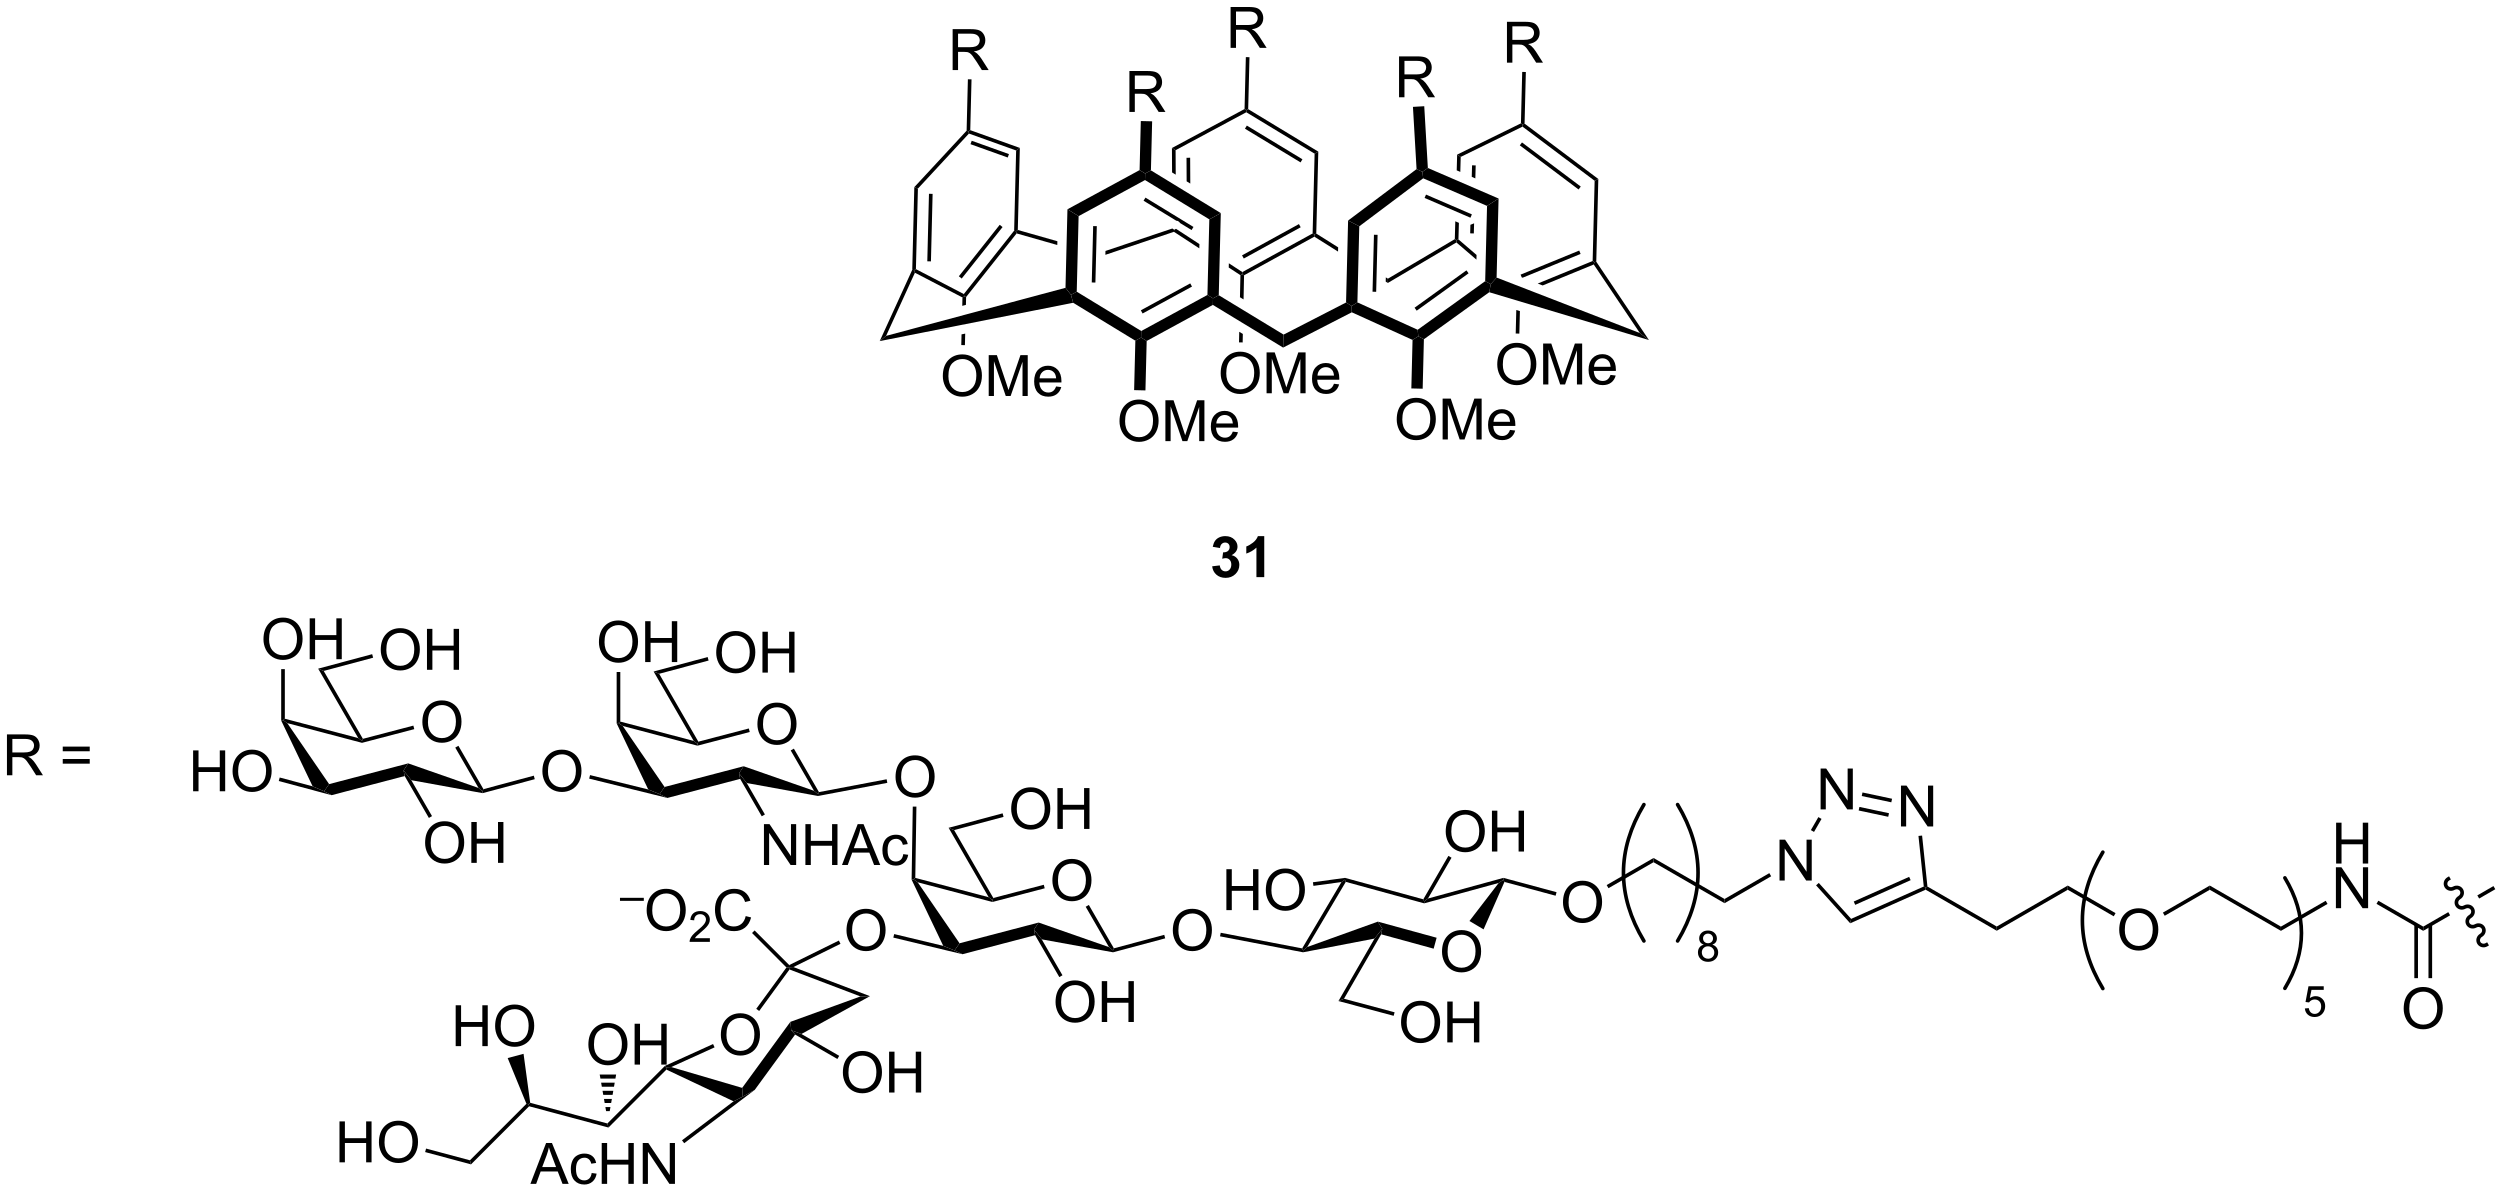 <?xml version="1.0" encoding="UTF-8"?>
<!DOCTYPE svg PUBLIC '-//W3C//DTD SVG 1.0//EN'
          'http://www.w3.org/TR/2001/REC-SVG-20010904/DTD/svg10.dtd'>
<svg stroke-dasharray="none" shape-rendering="auto" xmlns="http://www.w3.org/2000/svg" font-family="'Dialog'" text-rendering="auto" width="90" fill-opacity="1" color-interpolation="auto" color-rendering="auto" preserveAspectRatio="xMidYMid meet" font-size="12px" viewBox="0 0 90 43" fill="black" xmlns:xlink="http://www.w3.org/1999/xlink" stroke="black" image-rendering="auto" stroke-miterlimit="10" stroke-linecap="square" stroke-linejoin="miter" font-style="normal" stroke-width="1" height="43" stroke-dashoffset="0" font-weight="normal" stroke-opacity="1"
><!--Generated by the Batik Graphics2D SVG Generator--><defs id="genericDefs"
  /><g
  ><defs id="defs1"
    ><clipPath clipPathUnits="userSpaceOnUse" id="clipPath1"
      ><path d="M1.281 -0.199 L361.81 -0.199 L361.81 171.465 L1.281 171.465 L1.281 -0.199 Z"
      /></clipPath
      ><clipPath clipPathUnits="userSpaceOnUse" id="clipPath2"
      ><path d="M2.698 8.991 L2.698 175.688 L353.203 175.688 L353.203 8.991 Z"
      /></clipPath
    ></defs
    ><g transform="scale(0.25,0.25) translate(-1.281,0.199) matrix(1.029,0,0,1.029,-1.494,-9.248)"
    ><path d="M61.803 109.85 Q61.803 108.423 62.568 107.619 Q63.334 106.811 64.545 106.811 Q65.337 106.811 65.972 107.192 Q66.61 107.569 66.943 108.246 Q67.279 108.923 67.279 109.783 Q67.279 110.655 66.928 111.343 Q66.576 112.03 65.93 112.384 Q65.287 112.739 64.54 112.739 Q63.733 112.739 63.094 112.348 Q62.459 111.955 62.131 111.28 Q61.803 110.603 61.803 109.85 ZM62.584 109.861 Q62.584 110.897 63.139 111.494 Q63.696 112.087 64.537 112.087 Q65.391 112.087 65.943 111.486 Q66.498 110.884 66.498 109.78 Q66.498 109.08 66.261 108.559 Q66.024 108.038 65.568 107.751 Q65.115 107.462 64.548 107.462 Q63.743 107.462 63.162 108.017 Q62.584 108.569 62.584 109.861 Z" stroke="none" clip-path="url(#clipPath2)"
    /></g
    ><g transform="matrix(0.257,0,0,0.257,-0.693,-2.259)"
    ><path d="M42.085 109.721 L42.34 109.665 L42.938 110.086 L48.797 118.627 L48.094 119.631 L46.491 118.938 Z" stroke="none" clip-path="url(#clipPath2)"
    /></g
    ><g transform="matrix(0.257,0,0,0.257,-0.693,-2.259)"
    ><path d="M49.144 120.177 L48.094 119.631 L48.797 118.627 L59.874 115.725 L59.228 116.715 L59.383 117.494 Z" stroke="none" clip-path="url(#clipPath2)"
    /></g
    ><g transform="matrix(0.257,0,0,0.257,-0.693,-2.259)"
    ><path d="M60.309 118.077 L59.228 116.715 L59.874 115.725 L69.73 119.165 L70.293 119.631 L70.306 119.892 Z" stroke="none" clip-path="url(#clipPath2)"
    /></g
    ><g transform="matrix(0.257,0,0,0.257,-0.693,-2.259)"
    ><path d="M70.416 119.334 L70.293 119.631 L69.73 119.165 L66.467 113.513 L66.909 113.258 Z" stroke="none" clip-path="url(#clipPath2)"
    /></g
    ><g transform="matrix(0.257,0,0,0.257,-0.693,-2.259)"
    ><path d="M60.598 110.433 L60.728 110.927 L53.406 112.844 L53.406 112.58 L53.529 112.284 Z" stroke="none" clip-path="url(#clipPath2)"
    /></g
    ><g transform="matrix(0.257,0,0,0.257,-0.693,-2.259)"
    ><path d="M52.879 112.178 L53.406 112.58 L53.406 112.844 L42.938 110.086 L42.34 109.665 L42.595 109.468 Z" stroke="none" clip-path="url(#clipPath2)"
    /></g
    ><g transform="matrix(0.257,0,0,0.257,-0.693,-2.259)"
    ><path d="M78.673 116.839 Q78.673 115.412 79.438 114.607 Q80.204 113.8 81.415 113.8 Q82.207 113.8 82.842 114.18 Q83.48 114.557 83.813 115.234 Q84.149 115.912 84.149 116.771 Q84.149 117.643 83.798 118.331 Q83.446 119.018 82.8 119.373 Q82.157 119.727 81.41 119.727 Q80.603 119.727 79.965 119.336 Q79.329 118.943 79.001 118.268 Q78.673 117.591 78.673 116.839 ZM79.454 116.849 Q79.454 117.885 80.009 118.482 Q80.566 119.076 81.407 119.076 Q82.261 119.076 82.813 118.474 Q83.368 117.873 83.368 116.768 Q83.368 116.068 83.131 115.547 Q82.894 115.026 82.438 114.74 Q81.985 114.451 81.418 114.451 Q80.613 114.451 80.032 115.005 Q79.454 115.557 79.454 116.849 Z" stroke="none" clip-path="url(#clipPath2)"
    /></g
    ><g transform="matrix(0.257,0,0,0.257,-0.693,-2.259)"
    ><path d="M70.306 119.892 L70.293 119.631 L70.416 119.334 L77.472 117.444 L77.604 117.936 Z" stroke="none" clip-path="url(#clipPath2)"
    /></g
    ><g transform="matrix(0.257,0,0,0.257,-0.693,-2.259)"
    ><path d="M108.794 110.25 Q108.794 108.823 109.56 108.018 Q110.325 107.211 111.536 107.211 Q112.328 107.211 112.963 107.591 Q113.601 107.968 113.935 108.645 Q114.271 109.323 114.271 110.182 Q114.271 111.054 113.919 111.742 Q113.568 112.429 112.922 112.784 Q112.278 113.138 111.531 113.138 Q110.724 113.138 110.086 112.747 Q109.45 112.354 109.122 111.679 Q108.794 111.002 108.794 110.25 ZM109.575 110.26 Q109.575 111.296 110.13 111.893 Q110.687 112.487 111.528 112.487 Q112.383 112.487 112.935 111.885 Q113.489 111.284 113.489 110.179 Q113.489 109.479 113.252 108.958 Q113.016 108.437 112.56 108.151 Q112.107 107.862 111.539 107.862 Q110.734 107.862 110.153 108.416 Q109.575 108.968 109.575 110.26 Z" stroke="none" clip-path="url(#clipPath2)"
    /></g
    ><g transform="matrix(0.257,0,0,0.257,-0.693,-2.259)"
    ><path d="M89.076 110.12 L89.332 110.064 L89.929 110.485 L95.788 119.026 L95.086 120.031 L93.501 119.376 Z" stroke="none" clip-path="url(#clipPath2)"
    /></g
    ><g transform="matrix(0.257,0,0,0.257,-0.693,-2.259)"
    ><path d="M96.182 120.564 L95.086 120.031 L95.788 119.026 L106.865 116.124 L106.219 117.114 L106.375 117.893 Z" stroke="none" clip-path="url(#clipPath2)"
    /></g
    ><g transform="matrix(0.257,0,0,0.257,-0.693,-2.259)"
    ><path d="M107.3 118.476 L106.219 117.114 L106.865 116.124 L116.721 119.564 L117.284 120.031 L117.288 120.29 Z" stroke="none" clip-path="url(#clipPath2)"
    /></g
    ><g transform="matrix(0.257,0,0,0.257,-0.693,-2.259)"
    ><path d="M117.415 119.746 L117.284 120.031 L116.721 119.564 L113.458 113.913 L113.9 113.658 Z" stroke="none" clip-path="url(#clipPath2)"
    /></g
    ><g transform="matrix(0.257,0,0,0.257,-0.693,-2.259)"
    ><path d="M107.59 110.832 L107.719 111.326 L100.397 113.243 L100.397 112.98 L100.521 112.683 Z" stroke="none" clip-path="url(#clipPath2)"
    /></g
    ><g transform="matrix(0.257,0,0,0.257,-0.693,-2.259)"
    ><path d="M99.87 112.577 L100.397 112.98 L100.397 113.243 L89.929 110.485 L89.332 110.064 L89.587 109.867 Z" stroke="none" clip-path="url(#clipPath2)"
    /></g
    ><g transform="matrix(0.257,0,0,0.257,-0.693,-2.259)"
    ><path d="M128.141 117.637 Q128.141 116.21 128.907 115.405 Q129.672 114.598 130.883 114.598 Q131.675 114.598 132.31 114.978 Q132.948 115.356 133.282 116.033 Q133.618 116.71 133.618 117.569 Q133.618 118.442 133.266 119.129 Q132.915 119.817 132.269 120.171 Q131.625 120.525 130.878 120.525 Q130.071 120.525 129.433 120.134 Q128.797 119.741 128.469 119.067 Q128.141 118.39 128.141 117.637 ZM128.922 117.647 Q128.922 118.684 129.477 119.28 Q130.034 119.874 130.875 119.874 Q131.73 119.874 132.282 119.272 Q132.836 118.671 132.836 117.567 Q132.836 116.866 132.6 116.345 Q132.363 115.825 131.907 115.538 Q131.454 115.249 130.886 115.249 Q130.081 115.249 129.5 115.804 Q128.922 116.356 128.922 117.647 Z" stroke="none" clip-path="url(#clipPath2)"
    /></g
    ><g transform="matrix(0.257,0,0,0.257,-0.693,-2.259)"
    ><path d="M117.288 120.29 L117.284 120.031 L117.415 119.746 L126.893 117.948 L126.988 118.449 Z" stroke="none" clip-path="url(#clipPath2)"
    /></g
    ><g transform="matrix(0.257,0,0,0.257,-0.693,-2.259)"
    ><path d="M150.113 132.145 Q150.113 130.718 150.879 129.913 Q151.644 129.106 152.855 129.106 Q153.647 129.106 154.282 129.486 Q154.92 129.864 155.254 130.541 Q155.589 131.218 155.589 132.077 Q155.589 132.95 155.238 133.637 Q154.886 134.325 154.24 134.679 Q153.597 135.033 152.85 135.033 Q152.043 135.033 151.405 134.642 Q150.769 134.249 150.441 133.575 Q150.113 132.898 150.113 132.145 ZM150.894 132.155 Q150.894 133.192 151.449 133.788 Q152.006 134.382 152.847 134.382 Q153.702 134.382 154.254 133.78 Q154.808 133.179 154.808 132.075 Q154.808 131.374 154.571 130.853 Q154.334 130.332 153.879 130.046 Q153.425 129.757 152.858 129.757 Q152.053 129.757 151.472 130.312 Q150.894 130.864 150.894 132.155 Z" stroke="none" clip-path="url(#clipPath2)"
    /></g
    ><g transform="matrix(0.257,0,0,0.257,-0.693,-2.259)"
    ><path d="M130.394 132.013 L130.65 131.959 L131.248 132.38 L137.107 140.921 L136.405 141.926 L134.826 141.284 Z" stroke="none" clip-path="url(#clipPath2)"
    /></g
    ><g transform="matrix(0.257,0,0,0.257,-0.693,-2.259)"
    ><path d="M137.516 142.455 L136.405 141.926 L137.107 140.921 L148.184 138.019 L147.538 139.009 L147.693 139.789 Z" stroke="none" clip-path="url(#clipPath2)"
    /></g
    ><g transform="matrix(0.257,0,0,0.257,-0.693,-2.259)"
    ><path d="M148.619 140.371 L147.538 139.009 L148.184 138.019 L158.04 141.46 L158.603 141.926 L158.616 142.186 Z" stroke="none" clip-path="url(#clipPath2)"
    /></g
    ><g transform="matrix(0.257,0,0,0.257,-0.693,-2.259)"
    ><path d="M158.726 141.629 L158.603 141.926 L158.04 141.46 L154.777 135.808 L155.219 135.553 Z" stroke="none" clip-path="url(#clipPath2)"
    /></g
    ><g transform="matrix(0.257,0,0,0.257,-0.693,-2.259)"
    ><path d="M148.909 132.727 L149.038 133.221 L141.716 135.138 L141.716 134.875 L141.839 134.579 Z" stroke="none" clip-path="url(#clipPath2)"
    /></g
    ><g transform="matrix(0.257,0,0,0.257,-0.693,-2.259)"
    ><path d="M141.189 134.472 L141.716 134.875 L141.716 135.138 L131.248 132.38 L130.65 131.959 L130.909 131.763 Z" stroke="none" clip-path="url(#clipPath2)"
    /></g
    ><g transform="matrix(0.257,0,0,0.257,-0.693,-2.259)"
    ><path d="M166.983 139.133 Q166.983 137.706 167.748 136.901 Q168.514 136.094 169.725 136.094 Q170.517 136.094 171.152 136.474 Q171.79 136.852 172.123 137.529 Q172.459 138.206 172.459 139.065 Q172.459 139.938 172.108 140.625 Q171.756 141.313 171.11 141.667 Q170.467 142.021 169.72 142.021 Q168.912 142.021 168.274 141.63 Q167.639 141.237 167.311 140.563 Q166.983 139.886 166.983 139.133 ZM167.764 139.143 Q167.764 140.18 168.319 140.776 Q168.876 141.37 169.717 141.37 Q170.571 141.37 171.123 140.768 Q171.678 140.167 171.678 139.063 Q171.678 138.362 171.441 137.841 Q171.204 137.321 170.748 137.034 Q170.295 136.745 169.728 136.745 Q168.923 136.745 168.342 137.3 Q167.764 137.852 167.764 139.143 Z" stroke="none" clip-path="url(#clipPath2)"
    /></g
    ><g transform="matrix(0.257,0,0,0.257,-0.693,-2.259)"
    ><path d="M158.616 142.186 L158.603 141.926 L158.726 141.629 L165.782 139.738 L165.914 140.231 Z" stroke="none" clip-path="url(#clipPath2)"
    /></g
    ><g transform="matrix(0.257,0,0,0.257,-0.693,-2.259)"
    ><path d="M85.226 117.858 L85.348 117.363 L93.501 119.376 L95.086 120.031 L96.182 120.564 Z" stroke="none" clip-path="url(#clipPath2)"
    /></g
    ><g transform="matrix(0.257,0,0,0.257,-0.693,-2.259)"
    ><path d="M130.555 121.773 L131.065 121.781 L130.909 131.763 L130.65 131.959 L130.394 132.013 Z" stroke="none" clip-path="url(#clipPath2)"
    /></g
    ><g transform="matrix(0.257,0,0,0.257,-0.693,-2.259)"
    ><path d="M39.603 98.342 Q39.603 96.915 40.369 96.11 Q41.135 95.303 42.345 95.303 Q43.137 95.303 43.773 95.683 Q44.41 96.061 44.744 96.738 Q45.08 97.415 45.08 98.274 Q45.08 99.147 44.728 99.834 Q44.377 100.522 43.731 100.876 Q43.088 101.23 42.34 101.23 Q41.533 101.23 40.895 100.839 Q40.26 100.446 39.931 99.772 Q39.603 99.094 39.603 98.342 ZM40.385 98.352 Q40.385 99.389 40.939 99.985 Q41.496 100.579 42.338 100.579 Q43.192 100.579 43.744 99.977 Q44.298 99.376 44.298 98.272 Q44.298 97.571 44.062 97.05 Q43.825 96.529 43.369 96.243 Q42.916 95.954 42.348 95.954 Q41.543 95.954 40.963 96.508 Q40.385 97.061 40.385 98.352 ZM46.078 101.131 L46.078 95.404 L46.836 95.404 L46.836 97.756 L49.813 97.756 L49.813 95.404 L50.571 95.404 L50.571 101.131 L49.813 101.131 L49.813 98.43 L46.836 98.43 L46.836 101.131 L46.078 101.131 Z" stroke="none" clip-path="url(#clipPath2)"
    /></g
    ><g transform="matrix(0.257,0,0,0.257,-0.693,-2.259)"
    ><path d="M42.595 109.468 L42.34 109.665 L42.085 109.721 L42.085 102.522 L42.595 102.522 Z" stroke="none" clip-path="url(#clipPath2)"
    /></g
    ><g transform="matrix(0.257,0,0,0.257,-0.693,-2.259)"
    ><path d="M29.747 119.628 L29.747 113.901 L30.505 113.901 L30.505 116.253 L33.482 116.253 L33.482 113.901 L34.24 113.901 L34.24 119.628 L33.482 119.628 L33.482 116.927 L30.505 116.927 L30.505 119.628 L29.747 119.628 ZM35.272 116.839 Q35.272 115.412 36.038 114.607 Q36.803 113.8 38.014 113.8 Q38.806 113.8 39.441 114.18 Q40.08 114.557 40.413 115.234 Q40.749 115.912 40.749 116.771 Q40.749 117.643 40.397 118.331 Q40.046 119.018 39.4 119.373 Q38.757 119.727 38.009 119.727 Q37.202 119.727 36.564 119.336 Q35.928 118.943 35.6 118.268 Q35.272 117.591 35.272 116.839 ZM36.053 116.849 Q36.053 117.885 36.608 118.482 Q37.166 119.076 38.007 119.076 Q38.861 119.076 39.413 118.474 Q39.968 117.873 39.968 116.768 Q39.968 116.068 39.731 115.547 Q39.494 115.026 39.038 114.74 Q38.585 114.451 38.017 114.451 Q37.212 114.451 36.632 115.005 Q36.053 115.557 36.053 116.849 Z" stroke="none" clip-path="url(#clipPath2)"
    /></g
    ><g transform="matrix(0.257,0,0,0.257,-0.693,-2.259)"
    ><path d="M46.491 118.938 L48.094 119.631 L49.144 120.177 L41.745 118.194 L41.877 117.701 Z" stroke="none" clip-path="url(#clipPath2)"
    /></g
    ><g transform="matrix(0.257,0,0,0.257,-0.693,-2.259)"
    ><path d="M53.529 112.284 L53.406 112.58 L52.879 112.178 L47.264 102.453 L48.039 102.774 Z" stroke="none" clip-path="url(#clipPath2)"
    /></g
    ><g transform="matrix(0.257,0,0,0.257,-0.693,-2.259)"
    ><path d="M109.708 129.956 L109.708 124.229 L110.486 124.229 L113.494 128.724 L113.494 124.229 L114.221 124.229 L114.221 129.956 L113.442 129.956 L110.434 125.456 L110.434 129.956 L109.708 129.956 ZM115.516 129.956 L115.516 124.229 L116.274 124.229 L116.274 126.581 L119.251 126.581 L119.251 124.229 L120.009 124.229 L120.009 129.956 L119.251 129.956 L119.251 127.255 L116.274 127.255 L116.274 129.956 L115.516 129.956 ZM120.64 129.956 L122.841 124.229 L123.658 124.229 L126.002 129.956 L125.138 129.956 L124.471 128.221 L122.075 128.221 L121.447 129.956 L120.64 129.956 ZM122.294 127.604 L124.236 127.604 L123.638 126.018 Q123.364 125.294 123.231 124.831 Q123.122 125.38 122.924 125.924 L122.294 127.604 ZM129.223 128.435 L129.916 128.526 Q129.802 129.239 129.335 129.646 Q128.869 130.049 128.19 130.049 Q127.338 130.049 126.82 129.492 Q126.302 128.935 126.302 127.896 Q126.302 127.224 126.523 126.721 Q126.747 126.216 127.203 125.966 Q127.658 125.713 128.192 125.713 Q128.869 125.713 129.299 126.055 Q129.729 126.396 129.848 127.026 L129.166 127.13 Q129.067 126.713 128.82 126.502 Q128.572 126.291 128.221 126.291 Q127.689 126.291 127.356 126.672 Q127.025 127.052 127.025 127.877 Q127.025 128.713 127.346 129.094 Q127.666 129.471 128.182 129.471 Q128.596 129.471 128.872 129.219 Q129.15 128.963 129.223 128.435 Z" stroke="none" clip-path="url(#clipPath2)"
    /></g
    ><g transform="matrix(0.257,0,0,0.257,-0.693,-2.259)"
    ><path d="M106.375 117.893 L106.219 117.114 L107.3 118.476 L109.843 122.88 L109.401 123.135 Z" stroke="none" clip-path="url(#clipPath2)"
    /></g
    ><g transform="matrix(0.257,0,0,0.257,-0.693,-2.259)"
    ><path d="M100.521 112.683 L100.397 112.98 L99.87 112.577 L94.255 102.852 L95.03 103.173 Z" stroke="none" clip-path="url(#clipPath2)"
    /></g
    ><g transform="matrix(0.257,0,0,0.257,-0.693,-2.259)"
    ><path d="M86.594 98.741 Q86.594 97.314 87.36 96.509 Q88.126 95.702 89.337 95.702 Q90.128 95.702 90.764 96.082 Q91.402 96.46 91.735 97.137 Q92.071 97.814 92.071 98.673 Q92.071 99.546 91.719 100.233 Q91.368 100.921 90.722 101.275 Q90.079 101.629 89.332 101.629 Q88.524 101.629 87.886 101.238 Q87.251 100.845 86.923 100.171 Q86.594 99.494 86.594 98.741 ZM87.376 98.751 Q87.376 99.788 87.93 100.384 Q88.488 100.978 89.329 100.978 Q90.183 100.978 90.735 100.376 Q91.29 99.775 91.29 98.671 Q91.29 97.97 91.053 97.449 Q90.816 96.928 90.36 96.642 Q89.907 96.353 89.339 96.353 Q88.535 96.353 87.954 96.908 Q87.376 97.46 87.376 98.751 ZM93.07 101.53 L93.07 95.803 L93.828 95.803 L93.828 98.155 L96.804 98.155 L96.804 95.803 L97.562 95.803 L97.562 101.53 L96.804 101.53 L96.804 98.83 L93.828 98.83 L93.828 101.53 L93.07 101.53 Z" stroke="none" clip-path="url(#clipPath2)"
    /></g
    ><g transform="matrix(0.257,0,0,0.257,-0.693,-2.259)"
    ><path d="M89.587 109.867 L89.332 110.064 L89.076 110.12 L89.076 102.922 L89.587 102.922 Z" stroke="none" clip-path="url(#clipPath2)"
    /></g
    ><g transform="matrix(0.257,0,0,0.257,-0.693,-2.259)"
    ><path d="M121.272 139.133 Q121.272 137.706 122.037 136.901 Q122.803 136.094 124.014 136.094 Q124.806 136.094 125.441 136.474 Q126.079 136.852 126.412 137.529 Q126.748 138.206 126.748 139.065 Q126.748 139.938 126.397 140.625 Q126.045 141.313 125.399 141.667 Q124.756 142.021 124.009 142.021 Q123.201 142.021 122.563 141.63 Q121.928 141.237 121.6 140.563 Q121.272 139.886 121.272 139.133 ZM122.053 139.143 Q122.053 140.18 122.608 140.776 Q123.165 141.37 124.006 141.37 Q124.86 141.37 125.412 140.768 Q125.967 140.167 125.967 139.063 Q125.967 138.362 125.73 137.841 Q125.493 137.321 125.037 137.034 Q124.584 136.745 124.016 136.745 Q123.212 136.745 122.631 137.3 Q122.053 137.852 122.053 139.143 Z" stroke="none" clip-path="url(#clipPath2)"
    /></g
    ><g transform="matrix(0.257,0,0,0.257,-0.693,-2.259)"
    ><path d="M134.826 141.284 L136.405 141.926 L137.516 142.455 L127.832 140.128 L127.951 139.632 Z" stroke="none" clip-path="url(#clipPath2)"
    /></g
    ><g transform="matrix(0.257,0,0,0.257,-0.693,-2.259)"
    ><path d="M150.555 149.162 Q150.555 147.735 151.321 146.93 Q152.087 146.123 153.297 146.123 Q154.089 146.123 154.725 146.503 Q155.363 146.88 155.696 147.558 Q156.032 148.235 156.032 149.094 Q156.032 149.966 155.68 150.654 Q155.329 151.341 154.683 151.696 Q154.04 152.05 153.292 152.05 Q152.485 152.05 151.847 151.659 Q151.212 151.266 150.883 150.591 Q150.555 149.914 150.555 149.162 ZM151.337 149.172 Q151.337 150.208 151.891 150.805 Q152.448 151.399 153.29 151.399 Q154.144 151.399 154.696 150.797 Q155.25 150.196 155.25 149.091 Q155.25 148.391 155.014 147.87 Q154.777 147.349 154.321 147.063 Q153.868 146.774 153.3 146.774 Q152.495 146.774 151.915 147.328 Q151.337 147.88 151.337 149.172 ZM157.03 151.951 L157.03 146.224 L157.788 146.224 L157.788 148.576 L160.765 148.576 L160.765 146.224 L161.523 146.224 L161.523 151.951 L160.765 151.951 L160.765 149.25 L157.788 149.25 L157.788 151.951 L157.03 151.951 Z" stroke="none" clip-path="url(#clipPath2)"
    /></g
    ><g transform="matrix(0.257,0,0,0.257,-0.693,-2.259)"
    ><path d="M147.693 139.789 L147.538 139.009 L148.619 140.371 L151.524 145.404 L151.083 145.659 Z" stroke="none" clip-path="url(#clipPath2)"
    /></g
    ><g transform="matrix(0.257,0,0,0.257,-0.693,-2.259)"
    ><path d="M141.839 134.579 L141.716 134.875 L141.189 134.472 L135.574 124.748 L136.349 125.068 Z" stroke="none" clip-path="url(#clipPath2)"
    /></g
    ><g transform="matrix(0.257,0,0,0.257,-0.693,-2.259)"
    ><path d="M144.341 122.115 Q144.341 120.688 145.107 119.883 Q145.872 119.076 147.083 119.076 Q147.875 119.076 148.51 119.456 Q149.148 119.834 149.482 120.511 Q149.817 121.188 149.817 122.047 Q149.817 122.92 149.466 123.607 Q149.114 124.295 148.469 124.649 Q147.825 125.003 147.078 125.003 Q146.271 125.003 145.633 124.612 Q144.997 124.219 144.669 123.545 Q144.341 122.868 144.341 122.115 ZM145.122 122.126 Q145.122 123.162 145.677 123.758 Q146.234 124.352 147.075 124.352 Q147.929 124.352 148.482 123.751 Q149.036 123.149 149.036 122.045 Q149.036 121.344 148.799 120.823 Q148.562 120.303 148.107 120.016 Q147.653 119.727 147.086 119.727 Q146.281 119.727 145.7 120.282 Q145.122 120.834 145.122 122.126 ZM150.816 124.904 L150.816 119.178 L151.574 119.178 L151.574 121.529 L154.551 121.529 L154.551 119.178 L155.308 119.178 L155.308 124.904 L154.551 124.904 L154.551 122.204 L151.574 122.204 L151.574 124.904 L150.816 124.904 Z" stroke="none" clip-path="url(#clipPath2)"
    /></g
    ><g transform="matrix(0.257,0,0,0.257,-0.693,-2.259)"
    ><path d="M136.349 125.068 L135.574 124.748 L143.14 122.72 L143.272 123.213 Z" stroke="none" clip-path="url(#clipPath2)"
    /></g
    ><g transform="matrix(0.257,0,0,0.257,-0.693,-2.259)"
    ><path d="M62.245 126.867 Q62.245 125.44 63.011 124.635 Q63.776 123.828 64.987 123.828 Q65.779 123.828 66.414 124.208 Q67.052 124.586 67.386 125.263 Q67.722 125.94 67.722 126.799 Q67.722 127.672 67.37 128.359 Q67.019 129.047 66.373 129.401 Q65.73 129.755 64.982 129.755 Q64.175 129.755 63.537 129.365 Q62.901 128.971 62.573 128.297 Q62.245 127.62 62.245 126.867 ZM63.026 126.878 Q63.026 127.914 63.581 128.511 Q64.138 129.104 64.98 129.104 Q65.834 129.104 66.386 128.503 Q66.94 127.901 66.94 126.797 Q66.94 126.096 66.704 125.576 Q66.466 125.055 66.011 124.768 Q65.558 124.479 64.99 124.479 Q64.185 124.479 63.605 125.034 Q63.026 125.586 63.026 126.878 ZM68.72 129.656 L68.72 123.93 L69.478 123.93 L69.478 126.281 L72.455 126.281 L72.455 123.93 L73.213 123.93 L73.213 129.656 L72.455 129.656 L72.455 126.956 L69.478 126.956 L69.478 129.656 L68.72 129.656 Z" stroke="none" clip-path="url(#clipPath2)"
    /></g
    ><g transform="matrix(0.257,0,0,0.257,-0.693,-2.259)"
    ><path d="M59.383 117.494 L59.228 116.715 L60.309 118.077 L63.214 123.109 L62.772 123.364 Z" stroke="none" clip-path="url(#clipPath2)"
    /></g
    ><g transform="matrix(0.257,0,0,0.257,-0.693,-2.259)"
    ><path d="M103.672 153.765 Q103.672 152.338 104.438 151.533 Q105.204 150.726 106.415 150.726 Q107.206 150.726 107.842 151.106 Q108.48 151.483 108.813 152.161 Q109.149 152.838 109.149 153.697 Q109.149 154.569 108.797 155.257 Q108.446 155.944 107.8 156.299 Q107.157 156.653 106.409 156.653 Q105.602 156.653 104.964 156.262 Q104.329 155.869 104.001 155.194 Q103.672 154.517 103.672 153.765 ZM104.454 153.775 Q104.454 154.812 105.008 155.408 Q105.566 156.002 106.407 156.002 Q107.261 156.002 107.813 155.4 Q108.368 154.799 108.368 153.694 Q108.368 152.994 108.131 152.473 Q107.894 151.952 107.438 151.666 Q106.985 151.377 106.417 151.377 Q105.612 151.377 105.032 151.931 Q104.454 152.483 104.454 153.775 Z" stroke="none" clip-path="url(#clipPath2)"
    /></g
    ><g transform="matrix(0.257,0,0,0.257,-0.693,-2.259)"
    ><path d="M96.044 158.617 L95.99 158.31 L96.719 158.259 L106.657 161.178 L106.748 162.4 L105.454 163.058 Z" stroke="none" clip-path="url(#clipPath2)"
    /></g
    ><g transform="matrix(0.257,0,0,0.257,-0.693,-2.259)"
    ><path d="M108.42 161.455 L106.748 162.4 L106.657 161.178 L113.41 151.929 L113.534 153.105 L114.074 153.711 Z" stroke="none" clip-path="url(#clipPath2)"
    /></g
    ><g transform="matrix(0.257,0,0,0.257,-0.693,-2.259)"
    ><path d="M114.956 153.631 L113.534 153.105 L113.41 151.929 L123.223 148.369 L124.559 148.331 Z" stroke="none" clip-path="url(#clipPath2)"
    /></g
    ><g transform="matrix(0.257,0,0,0.257,-0.693,-2.259)"
    ><path d="M124.559 148.331 L123.223 148.369 L113.288 144.592 L113.197 144.284 L113.835 144.254 Z" stroke="none" clip-path="url(#clipPath2)"
    /></g
    ><g transform="matrix(0.257,0,0,0.257,-0.693,-2.259)"
    ><path d="M112.862 144.31 L113.197 144.284 L113.288 144.592 L109.042 150.406 L108.63 150.105 Z" stroke="none" clip-path="url(#clipPath2)"
    /></g
    ><g transform="matrix(0.257,0,0,0.257,-0.693,-2.259)"
    ><path d="M102.581 155.037 L102.792 155.502 L96.719 158.259 L95.99 158.31 L95.843 158.097 Z" stroke="none" clip-path="url(#clipPath2)"
    /></g
    ><g transform="matrix(0.257,0,0,0.257,-0.693,-2.259)"
    ><path d="M120.203 140.541 L120.429 140.999 L113.835 144.254 L113.197 144.284 L113.248 143.974 Z" stroke="none" clip-path="url(#clipPath2)"
    /></g
    ><g transform="matrix(0.257,0,0,0.257,-0.693,-2.259)"
    ><path d="M120.764 159.045 Q120.764 157.618 121.53 156.813 Q122.295 156.006 123.506 156.006 Q124.298 156.006 124.933 156.386 Q125.571 156.764 125.905 157.441 Q126.241 158.118 126.241 158.977 Q126.241 159.85 125.889 160.537 Q125.538 161.225 124.892 161.579 Q124.249 161.933 123.501 161.933 Q122.694 161.933 122.056 161.542 Q121.42 161.149 121.092 160.475 Q120.764 159.798 120.764 159.045 ZM121.545 159.055 Q121.545 160.092 122.1 160.688 Q122.657 161.282 123.499 161.282 Q124.353 161.282 124.905 160.68 Q125.459 160.079 125.459 158.975 Q125.459 158.274 125.222 157.753 Q124.986 157.232 124.53 156.946 Q124.077 156.657 123.509 156.657 Q122.704 156.657 122.124 157.212 Q121.545 157.764 121.545 159.055 ZM127.239 161.834 L127.239 156.107 L127.997 156.107 L127.997 158.459 L130.974 158.459 L130.974 156.107 L131.732 156.107 L131.732 161.834 L130.974 161.834 L130.974 159.133 L127.997 159.133 L127.997 161.834 L127.239 161.834 Z" stroke="none" clip-path="url(#clipPath2)"
    /></g
    ><g transform="matrix(0.257,0,0,0.257,-0.693,-2.259)"
    ><path d="M114.074 153.711 L113.534 153.105 L114.956 153.631 L120.251 156.688 L119.996 157.13 Z" stroke="none" clip-path="url(#clipPath2)"
    /></g
    ><g transform="matrix(0.257,0,0,0.257,-0.693,-2.259)"
    ><path d="M76.994 174.622 L79.194 168.895 L80.012 168.895 L82.356 174.622 L81.491 174.622 L80.825 172.888 L78.429 172.888 L77.801 174.622 L76.994 174.622 ZM78.647 172.27 L80.59 172.27 L79.991 170.685 Q79.718 169.961 79.585 169.497 Q79.475 170.047 79.278 170.591 L78.647 172.27 ZM85.577 173.101 L86.27 173.192 Q86.155 173.906 85.689 174.312 Q85.223 174.716 84.543 174.716 Q83.692 174.716 83.174 174.159 Q82.655 173.601 82.655 172.562 Q82.655 171.89 82.877 171.388 Q83.1 170.882 83.556 170.632 Q84.012 170.38 84.546 170.38 Q85.223 170.38 85.653 170.721 Q86.082 171.062 86.202 171.692 L85.52 171.797 Q85.421 171.38 85.174 171.169 Q84.926 170.958 84.575 170.958 Q84.043 170.958 83.71 171.338 Q83.379 171.719 83.379 172.544 Q83.379 173.38 83.7 173.76 Q84.02 174.138 84.535 174.138 Q84.95 174.138 85.225 173.885 Q85.504 173.63 85.577 173.101 ZM86.983 174.622 L86.983 168.895 L87.741 168.895 L87.741 171.247 L90.718 171.247 L90.718 168.895 L91.475 168.895 L91.475 174.622 L90.718 174.622 L90.718 171.922 L87.741 171.922 L87.741 174.622 L86.983 174.622 ZM92.73 174.622 L92.73 168.895 L93.508 168.895 L96.516 173.39 L96.516 168.895 L97.243 168.895 L97.243 174.622 L96.464 174.622 L93.456 170.122 L93.456 174.622 L92.73 174.622 Z" stroke="none" clip-path="url(#clipPath2)"
    /></g
    ><g transform="matrix(0.257,0,0,0.257,-0.693,-2.259)"
    ><path d="M105.454 163.058 L106.748 162.4 L108.42 161.455 L98.536 168.929 L98.229 168.522 Z" stroke="none" clip-path="url(#clipPath2)"
    /></g
    ><g transform="matrix(0.257,0,0,0.257,-0.693,-2.259)"
    ><path d="M95.843 158.097 L95.99 158.31 L96.044 158.617 L87.929 166.733 L87.776 166.164 Z" stroke="none" clip-path="url(#clipPath2)"
    /></g
    ><g transform="matrix(0.257,0,0,0.257,-0.693,-2.259)"
    ><path d="M87.776 166.164 L87.929 166.733 L76.812 163.754 L76.736 163.47 L76.964 163.267 Z" stroke="none" clip-path="url(#clipPath2)"
    /></g
    ><g transform="matrix(0.257,0,0,0.257,-0.693,-2.259)"
    ><path d="M76.437 163.408 L76.736 163.47 L76.812 163.754 L68.674 171.892 L68.522 171.323 Z" stroke="none" clip-path="url(#clipPath2)"
    /></g
    ><g transform="matrix(0.257,0,0,0.257,-0.693,-2.259)"
    ><path d="M50.251 171.604 L50.251 165.877 L51.009 165.877 L51.009 168.229 L53.985 168.229 L53.985 165.877 L54.743 165.877 L54.743 171.604 L53.985 171.604 L53.985 168.903 L51.009 168.903 L51.009 171.604 L50.251 171.604 ZM55.776 168.815 Q55.776 167.388 56.541 166.583 Q57.307 165.776 58.518 165.776 Q59.31 165.776 59.945 166.156 Q60.583 166.533 60.916 167.21 Q61.252 167.888 61.252 168.747 Q61.252 169.619 60.901 170.307 Q60.549 170.994 59.903 171.349 Q59.26 171.703 58.513 171.703 Q57.706 171.703 57.067 171.312 Q56.432 170.919 56.104 170.244 Q55.776 169.567 55.776 168.815 ZM56.557 168.825 Q56.557 169.862 57.112 170.458 Q57.669 171.052 58.51 171.052 Q59.364 171.052 59.916 170.45 Q60.471 169.849 60.471 168.744 Q60.471 168.044 60.234 167.523 Q59.997 167.002 59.541 166.716 Q59.088 166.427 58.521 166.427 Q57.716 166.427 57.135 166.981 Q56.557 167.533 56.557 168.825 Z" stroke="none" clip-path="url(#clipPath2)"
    /></g
    ><g transform="matrix(0.257,0,0,0.257,-0.693,-2.259)"
    ><path d="M68.522 171.323 L68.674 171.892 L62.248 170.17 L62.38 169.677 Z" stroke="none" clip-path="url(#clipPath2)"
    /></g
    ><g transform="matrix(0.257,0,0,0.257,-0.693,-2.259)"
    ><path d="M66.527 155.328 L66.527 149.601 L67.284 149.601 L67.284 151.953 L70.261 151.953 L70.261 149.601 L71.019 149.601 L71.019 155.328 L70.261 155.328 L70.261 152.627 L67.284 152.627 L67.284 155.328 L66.527 155.328 ZM72.052 152.539 Q72.052 151.112 72.817 150.307 Q73.583 149.5 74.794 149.5 Q75.585 149.5 76.221 149.88 Q76.859 150.258 77.192 150.935 Q77.528 151.612 77.528 152.471 Q77.528 153.344 77.177 154.031 Q76.825 154.719 76.179 155.073 Q75.536 155.427 74.788 155.427 Q73.981 155.427 73.343 155.036 Q72.708 154.643 72.38 153.969 Q72.052 153.292 72.052 152.539 ZM72.833 152.549 Q72.833 153.586 73.387 154.182 Q73.945 154.776 74.786 154.776 Q75.64 154.776 76.192 154.174 Q76.747 153.573 76.747 152.469 Q76.747 151.768 76.51 151.247 Q76.273 150.726 75.817 150.44 Q75.364 150.151 74.796 150.151 Q73.992 150.151 73.411 150.706 Q72.833 151.258 72.833 152.549 Z" stroke="none" clip-path="url(#clipPath2)"
    /></g
    ><g transform="matrix(0.257,0,0,0.257,-0.693,-2.259)"
    ><path d="M76.964 163.267 L76.736 163.47 L76.437 163.408 L73.811 157.002 L76.035 156.406 Z" stroke="none" clip-path="url(#clipPath2)"
    /></g
    ><g transform="matrix(0.257,0,0,0.257,-0.693,-2.259)"
    ><path d="M85.115 155.125 Q85.115 153.698 85.881 152.894 Q86.647 152.086 87.858 152.086 Q88.649 152.086 89.285 152.467 Q89.923 152.844 90.256 153.521 Q90.592 154.198 90.592 155.058 Q90.592 155.93 90.24 156.618 Q89.889 157.305 89.243 157.659 Q88.6 158.013 87.852 158.013 Q87.045 158.013 86.407 157.623 Q85.772 157.23 85.444 156.555 Q85.115 155.878 85.115 155.125 ZM85.897 155.136 Q85.897 156.172 86.451 156.769 Q87.009 157.362 87.85 157.362 Q88.704 157.362 89.256 156.761 Q89.811 156.159 89.811 155.055 Q89.811 154.355 89.574 153.834 Q89.337 153.313 88.881 153.026 Q88.428 152.737 87.86 152.737 Q87.055 152.737 86.475 153.292 Q85.897 153.844 85.897 155.136 ZM91.591 157.915 L91.591 152.188 L92.348 152.188 L92.348 154.54 L95.325 154.54 L95.325 152.188 L96.083 152.188 L96.083 157.915 L95.325 157.915 L95.325 155.214 L92.348 155.214 L92.348 157.915 L91.591 157.915 Z" stroke="none" clip-path="url(#clipPath2)"
    /></g
    ><g transform="matrix(0.257,0,0,0.257,-0.693,-2.259)"
    ><path d="M87.597 164.436 L87.498 163.866 L88.207 163.866 L88.108 164.436 ZM87.398 163.296 L87.299 162.726 L88.406 162.726 L88.306 163.296 ZM87.199 162.156 L87.1 161.586 L88.605 161.586 L88.506 162.156 ZM87 161.016 L86.9 160.446 L88.804 160.446 L88.705 161.016 ZM86.801 159.876 L86.701 159.306 L89.003 159.306 L88.904 159.876 Z" stroke="none" clip-path="url(#clipPath2)"
    /></g
    ><g transform="matrix(0.257,0,0,0.257,-0.693,-2.259)"
    ><path d="M56.031 99.821 Q56.031 98.394 56.797 97.589 Q57.562 96.782 58.773 96.782 Q59.565 96.782 60.2 97.162 Q60.838 97.54 61.172 98.217 Q61.508 98.894 61.508 99.753 Q61.508 100.625 61.156 101.313 Q60.804 102 60.158 102.355 Q59.515 102.709 58.768 102.709 Q57.961 102.709 57.323 102.318 Q56.687 101.925 56.359 101.25 Q56.031 100.573 56.031 99.821 ZM56.812 99.831 Q56.812 100.868 57.367 101.464 Q57.924 102.058 58.765 102.058 Q59.62 102.058 60.172 101.456 Q60.726 100.855 60.726 99.75 Q60.726 99.05 60.489 98.529 Q60.252 98.008 59.797 97.722 Q59.343 97.433 58.776 97.433 Q57.971 97.433 57.39 97.987 Q56.812 98.54 56.812 99.831 ZM62.506 102.61 L62.506 96.883 L63.264 96.883 L63.264 99.235 L66.241 99.235 L66.241 96.883 L66.998 96.883 L66.998 102.61 L66.241 102.61 L66.241 99.909 L63.264 99.909 L63.264 102.61 L62.506 102.61 Z" stroke="none" clip-path="url(#clipPath2)"
    /></g
    ><g transform="matrix(0.257,0,0,0.257,-0.693,-2.259)"
    ><path d="M48.039 102.774 L47.264 102.453 L54.83 100.426 L54.962 100.919 Z" stroke="none" clip-path="url(#clipPath2)"
    /></g
    ><g transform="matrix(0.257,0,0,0.257,-0.693,-2.259)"
    ><path d="M103.022 100.22 Q103.022 98.793 103.788 97.988 Q104.553 97.181 105.764 97.181 Q106.556 97.181 107.192 97.561 Q107.829 97.939 108.163 98.616 Q108.499 99.293 108.499 100.152 Q108.499 101.025 108.147 101.712 Q107.796 102.4 107.15 102.754 Q106.507 103.108 105.759 103.108 Q104.952 103.108 104.314 102.717 Q103.678 102.324 103.35 101.65 Q103.022 100.972 103.022 100.22 ZM103.803 100.23 Q103.803 101.267 104.358 101.863 Q104.915 102.457 105.757 102.457 Q106.611 102.457 107.163 101.855 Q107.718 101.254 107.718 100.15 Q107.718 99.449 107.481 98.928 Q107.244 98.407 106.788 98.121 Q106.335 97.832 105.767 97.832 Q104.962 97.832 104.382 98.387 Q103.803 98.939 103.803 100.23 ZM109.498 103.009 L109.498 97.282 L110.255 97.282 L110.255 99.634 L113.232 99.634 L113.232 97.282 L113.99 97.282 L113.99 103.009 L113.232 103.009 L113.232 100.308 L110.255 100.308 L110.255 103.009 L109.498 103.009 Z" stroke="none" clip-path="url(#clipPath2)"
    /></g
    ><g transform="matrix(0.257,0,0,0.257,-0.693,-2.259)"
    ><path d="M95.03 103.173 L94.255 102.852 L101.822 100.825 L101.954 101.318 Z" stroke="none" clip-path="url(#clipPath2)"
    /></g
    ><g transform="matrix(0.257,0,0,0.257,-0.693,-2.259)"
    ><path d="M89.542 134.979 L89.542 134.554 L92.88 134.554 L92.88 134.979 L89.542 134.979 Z" stroke="none" clip-path="url(#clipPath2)"
    /></g
    ><g transform="matrix(0.257,0,0,0.257,-0.693,-2.259)"
    ><path d="M93.278 136.332 Q93.278 134.905 94.044 134.1 Q94.81 133.293 96.021 133.293 Q96.812 133.293 97.448 133.673 Q98.086 134.051 98.419 134.728 Q98.755 135.405 98.755 136.264 Q98.755 137.137 98.403 137.824 Q98.052 138.512 97.406 138.866 Q96.763 139.22 96.015 139.22 Q95.208 139.22 94.57 138.829 Q93.935 138.436 93.607 137.762 Q93.278 137.085 93.278 136.332 ZM94.06 136.343 Q94.06 137.379 94.614 137.975 Q95.172 138.569 96.013 138.569 Q96.867 138.569 97.419 137.968 Q97.974 137.366 97.974 136.262 Q97.974 135.561 97.737 135.04 Q97.5 134.519 97.044 134.233 Q96.591 133.944 96.023 133.944 Q95.219 133.944 94.638 134.499 Q94.06 135.051 94.06 136.343 Z" stroke="none" clip-path="url(#clipPath2)"
    /></g
    ><g transform="matrix(0.257,0,0,0.257,-0.693,-2.259)"
    ><path d="M102.135 140.213 L102.135 140.721 L99.295 140.721 Q99.289 140.53 99.357 140.354 Q99.465 140.065 99.703 139.784 Q99.943 139.502 100.394 139.133 Q101.094 138.559 101.34 138.223 Q101.586 137.887 101.586 137.588 Q101.586 137.276 101.361 137.061 Q101.138 136.844 100.777 136.844 Q100.396 136.844 100.168 137.073 Q99.939 137.301 99.937 137.706 L99.394 137.651 Q99.451 137.043 99.814 136.727 Q100.178 136.409 100.789 136.409 Q101.408 136.409 101.767 136.752 Q102.129 137.094 102.129 137.6 Q102.129 137.858 102.023 138.108 Q101.918 138.356 101.672 138.631 Q101.428 138.907 100.859 139.387 Q100.385 139.786 100.25 139.928 Q100.115 140.071 100.027 140.213 L102.135 140.213 Z" stroke="none" clip-path="url(#clipPath2)"
    /></g
    ><g transform="matrix(0.257,0,0,0.257,-0.693,-2.259)"
    ><path d="M107.153 137.113 L107.911 137.303 Q107.674 138.238 107.054 138.731 Q106.434 139.22 105.541 139.22 Q104.614 139.22 104.033 138.843 Q103.455 138.465 103.15 137.751 Q102.848 137.035 102.848 136.215 Q102.848 135.319 103.19 134.655 Q103.533 133.988 104.163 133.642 Q104.794 133.296 105.552 133.296 Q106.411 133.296 106.997 133.733 Q107.583 134.171 107.815 134.965 L107.067 135.139 Q106.869 134.514 106.489 134.231 Q106.112 133.944 105.536 133.944 Q104.877 133.944 104.432 134.262 Q103.989 134.577 103.809 135.111 Q103.63 135.644 103.63 136.21 Q103.63 136.941 103.843 137.486 Q104.057 138.03 104.505 138.301 Q104.955 138.569 105.479 138.569 Q106.114 138.569 106.554 138.202 Q106.997 137.835 107.153 137.113 Z" stroke="none" clip-path="url(#clipPath2)"
    /></g
    ><g transform="matrix(0.257,0,0,0.257,-0.693,-2.259)"
    ><path d="M113.248 143.974 L113.197 144.284 L112.862 144.31 L108.039 139.486 L108.399 139.125 Z" stroke="none" clip-path="url(#clipPath2)"
    /></g
    ><g transform="matrix(0.257,0,0,0.257,-0.693,-2.259)"
    ><path d="M173.595 139.951 L173.691 139.45 L185.1 141.641 L185.228 141.926 L185.226 142.185 Z" stroke="none" clip-path="url(#clipPath2)"
    /></g
    ><g transform="matrix(0.257,0,0,0.257,-0.693,-2.259)"
    ><path d="M204.69 142.112 Q204.69 140.685 205.456 139.88 Q206.221 139.073 207.432 139.073 Q208.224 139.073 208.859 139.453 Q209.497 139.831 209.831 140.508 Q210.167 141.185 210.167 142.044 Q210.167 142.917 209.815 143.604 Q209.464 144.292 208.818 144.646 Q208.174 145 207.427 145 Q206.62 145 205.982 144.609 Q205.346 144.216 205.018 143.542 Q204.69 142.865 204.69 142.112 ZM205.471 142.123 Q205.471 143.159 206.026 143.755 Q206.583 144.349 207.424 144.349 Q208.279 144.349 208.831 143.748 Q209.385 143.146 209.385 142.042 Q209.385 141.341 209.148 140.821 Q208.911 140.3 208.456 140.013 Q208.002 139.724 207.435 139.724 Q206.63 139.724 206.049 140.279 Q205.471 140.831 205.471 142.123 Z" stroke="none" clip-path="url(#clipPath2)"
    /></g
    ><g transform="matrix(0.257,0,0,0.257,-0.693,-2.259)"
    ><path d="M185.226 142.185 L185.228 141.926 L185.808 141.447 L195.702 137.891 L196.327 138.886 L195.238 140.263 Z" stroke="none" clip-path="url(#clipPath2)"
    /></g
    ><g transform="matrix(0.257,0,0,0.257,-0.693,-2.259)"
    ><path d="M196.172 139.666 L196.327 138.886 L195.702 137.891 L203.937 140.147 L203.518 141.678 Z" stroke="none" clip-path="url(#clipPath2)"
    /></g
    ><g transform="matrix(0.257,0,0,0.257,-0.693,-2.259)"
    ><path d="M210.512 138.975 L208.532 137.802 L212.63 132.47 L213.292 132.024 L213.436 132.327 Z" stroke="none" clip-path="url(#clipPath2)"
    /></g
    ><g transform="matrix(0.257,0,0,0.257,-0.693,-2.259)"
    ><path d="M213.292 131.76 L213.292 132.024 L212.63 132.47 L202.192 135.328 L202.192 135.063 L202.723 134.653 Z" stroke="none" clip-path="url(#clipPath2)"
    /></g
    ><g transform="matrix(0.257,0,0,0.257,-0.693,-2.259)"
    ><path d="M202.069 134.765 L202.192 135.063 L202.192 135.328 L191.212 132.319 L191.092 132.021 L191.109 131.761 Z" stroke="none" clip-path="url(#clipPath2)"
    /></g
    ><g transform="matrix(0.257,0,0,0.257,-0.693,-2.259)"
    ><path d="M190.603 132.345 L191.092 132.021 L191.212 132.319 L185.808 141.447 L185.228 141.926 L185.1 141.641 Z" stroke="none" clip-path="url(#clipPath2)"
    /></g
    ><g transform="matrix(0.257,0,0,0.257,-0.693,-2.259)"
    ><path d="M205.209 125.282 Q205.209 123.855 205.975 123.05 Q206.74 122.243 207.951 122.243 Q208.743 122.243 209.378 122.623 Q210.016 123.001 210.35 123.678 Q210.686 124.355 210.686 125.215 Q210.686 126.087 210.334 126.774 Q209.982 127.462 209.337 127.816 Q208.693 128.17 207.946 128.17 Q207.139 128.17 206.501 127.78 Q205.865 127.386 205.537 126.712 Q205.209 126.035 205.209 125.282 ZM205.99 125.293 Q205.99 126.329 206.545 126.925 Q207.102 127.519 207.943 127.519 Q208.798 127.519 209.35 126.918 Q209.904 126.316 209.904 125.212 Q209.904 124.511 209.667 123.991 Q209.43 123.47 208.975 123.183 Q208.522 122.894 207.954 122.894 Q207.149 122.894 206.568 123.449 Q205.99 124.001 205.99 125.293 ZM211.684 128.071 L211.684 122.345 L212.442 122.345 L212.442 124.696 L215.419 124.696 L215.419 122.345 L216.177 122.345 L216.177 128.071 L215.419 128.071 L215.419 125.371 L212.442 125.371 L212.442 128.071 L211.684 128.071 Z" stroke="none" clip-path="url(#clipPath2)"
    /></g
    ><g transform="matrix(0.257,0,0,0.257,-0.693,-2.259)"
    ><path d="M202.723 134.653 L202.192 135.063 L202.069 134.765 L205.581 128.682 L206.023 128.937 Z" stroke="none" clip-path="url(#clipPath2)"
    /></g
    ><g transform="matrix(0.257,0,0,0.257,-0.693,-2.259)"
    ><path d="M174.485 136.275 L174.485 130.549 L175.243 130.549 L175.243 132.9 L178.22 132.9 L178.22 130.549 L178.977 130.549 L178.977 136.275 L178.22 136.275 L178.22 133.575 L175.243 133.575 L175.243 136.275 L174.485 136.275 ZM180.01 133.486 Q180.01 132.059 180.775 131.255 Q181.541 130.447 182.752 130.447 Q183.544 130.447 184.179 130.828 Q184.817 131.205 185.15 131.882 Q185.486 132.559 185.486 133.419 Q185.486 134.291 185.135 134.979 Q184.783 135.666 184.137 136.02 Q183.494 136.375 182.747 136.375 Q181.94 136.375 181.302 135.984 Q180.666 135.591 180.338 134.916 Q180.01 134.239 180.01 133.486 ZM180.791 133.497 Q180.791 134.533 181.346 135.13 Q181.903 135.723 182.744 135.723 Q183.598 135.723 184.15 135.122 Q184.705 134.52 184.705 133.416 Q184.705 132.716 184.468 132.195 Q184.231 131.674 183.775 131.387 Q183.322 131.098 182.755 131.098 Q181.95 131.098 181.369 131.653 Q180.791 132.205 180.791 133.497 Z" stroke="none" clip-path="url(#clipPath2)"
    /></g
    ><g transform="matrix(0.257,0,0,0.257,-0.693,-2.259)"
    ><path d="M191.109 131.761 L191.092 132.021 L190.603 132.345 L186.677 132.881 L186.608 132.375 Z" stroke="none" clip-path="url(#clipPath2)"
    /></g
    ><g transform="matrix(0.257,0,0,0.257,-0.693,-2.259)"
    ><path d="M195.238 140.263 L196.327 138.886 L196.172 139.666 L190.96 148.692 L190.186 149.013 Z" stroke="none" clip-path="url(#clipPath2)"
    /></g
    ><g transform="matrix(0.257,0,0,0.257,-0.693,-2.259)"
    ><path d="M198.953 152.017 Q198.953 150.59 199.718 149.785 Q200.484 148.978 201.695 148.978 Q202.487 148.978 203.122 149.358 Q203.76 149.736 204.093 150.413 Q204.429 151.09 204.429 151.949 Q204.429 152.822 204.078 153.509 Q203.726 154.197 203.08 154.551 Q202.437 154.905 201.69 154.905 Q200.882 154.905 200.244 154.514 Q199.609 154.121 199.281 153.447 Q198.953 152.769 198.953 152.017 ZM199.734 152.027 Q199.734 153.064 200.289 153.66 Q200.846 154.254 201.687 154.254 Q202.541 154.254 203.093 153.652 Q203.648 153.051 203.648 151.947 Q203.648 151.246 203.411 150.725 Q203.174 150.204 202.718 149.918 Q202.265 149.629 201.697 149.629 Q200.893 149.629 200.312 150.184 Q199.734 150.736 199.734 152.027 ZM205.428 154.806 L205.428 149.079 L206.186 149.079 L206.186 151.431 L209.162 151.431 L209.162 149.079 L209.92 149.079 L209.92 154.806 L209.162 154.806 L209.162 152.106 L206.186 152.106 L206.186 154.806 L205.428 154.806 Z" stroke="none" clip-path="url(#clipPath2)"
    /></g
    ><g transform="matrix(0.257,0,0,0.257,-0.693,-2.259)"
    ><path d="M190.186 149.013 L190.96 148.692 L198.049 150.591 L197.917 151.084 Z" stroke="none" clip-path="url(#clipPath2)"
    /></g
    ><g transform="matrix(0.257,0,0,0.257,-0.693,-2.259)"
    ><path d="M322.203 138.59 L322.203 139.179 L312.236 133.425 L312.236 132.836 Z" stroke="none" clip-path="url(#clipPath2)"
    /></g
    ><g transform="matrix(0.257,0,0,0.257,-0.693,-2.259)"
    ><path d="M329.935 129.755 L329.935 124.029 L330.693 124.029 L330.693 126.38 L333.67 126.38 L333.67 124.029 L334.428 124.029 L334.428 129.755 L333.67 129.755 L333.67 127.055 L330.693 127.055 L330.693 129.755 L329.935 129.755 Z" stroke="none" clip-path="url(#clipPath2)"
    /></g
    ><g transform="matrix(0.257,0,0,0.257,-0.693,-2.259)"
    ><path d="M329.904 136.005 L329.904 130.279 L330.683 130.279 L333.691 134.773 L333.691 130.279 L334.417 130.279 L334.417 136.005 L333.639 136.005 L330.631 131.505 L330.631 136.005 L329.904 136.005 Z" stroke="none" clip-path="url(#clipPath2)"
    /></g
    ><g transform="matrix(0.257,0,0,0.257,-0.693,-2.259)"
    ><path d="M328.477 134.968 L328.732 135.41 L322.203 139.179 L322.203 138.59 Z" stroke="none" clip-path="url(#clipPath2)"
    /></g
    ><g transform="matrix(0.257,0,0,0.257,-0.693,-2.259)"
    ><path d="M342.137 138.59 L342.137 139.179 L335.592 135.401 L335.847 134.959 Z" stroke="none" clip-path="url(#clipPath2)"
    /></g
    ><g transform="matrix(0.257,0,0,0.257,-0.693,-2.259)"
    ><path d="M351.976 132.909 L349.715 134.214 L349.715 134.214 L349.971 134.656 L352.231 133.351 L351.976 132.909 ZM345.647 136.563 L342.137 138.59 L342.137 139.179 L345.902 137.005 L345.902 137.005 L345.647 136.563 Z" stroke="none" clip-path="url(#clipPath2)"
    /></g
    ><g stroke-width="0.51" transform="matrix(0.257,0,0,0.257,-0.693,-2.259)" stroke-linejoin="round" stroke-linecap="round"
    ><path fill="none" d="M297.258 128.16 Q291.526 137.712 297.258 147.263" clip-path="url(#clipPath2)"
    /></g
    ><g stroke-width="0.51" transform="matrix(0.257,0,0,0.257,-0.693,-2.259)" stroke-linejoin="round" stroke-linecap="round"
    ><path fill="none" d="M322.758 147.234 Q327.401 139.497 322.758 131.76" clip-path="url(#clipPath2)"
    /></g
    ><g transform="matrix(0.257,0,0,0.257,-0.693,-2.259)"
    ><path d="M325.554 150.052 L326.107 150.006 Q326.17 150.41 326.392 150.613 Q326.617 150.816 326.933 150.816 Q327.314 150.816 327.578 150.529 Q327.841 150.242 327.841 149.767 Q327.841 149.316 327.587 149.056 Q327.336 148.795 326.925 148.795 Q326.67 148.795 326.464 148.912 Q326.259 149.027 326.142 149.211 L325.648 149.146 L326.064 146.941 L328.199 146.941 L328.199 147.445 L326.486 147.445 L326.253 148.599 Q326.64 148.33 327.066 148.33 Q327.628 148.33 328.015 148.72 Q328.402 149.109 328.402 149.72 Q328.402 150.304 328.062 150.728 Q327.648 151.252 326.933 151.252 Q326.347 151.252 325.976 150.923 Q325.607 150.593 325.554 150.052 Z" stroke="none" clip-path="url(#clipPath2)"
    /></g
    ><g transform="matrix(0.257,0,0,0.257,-0.693,-2.259)"
    ><path d="M299.552 139.059 Q299.552 137.632 300.318 136.827 Q301.084 136.02 302.295 136.02 Q303.086 136.02 303.722 136.4 Q304.36 136.778 304.693 137.455 Q305.029 138.132 305.029 138.991 Q305.029 139.864 304.677 140.551 Q304.326 141.239 303.68 141.593 Q303.037 141.947 302.289 141.947 Q301.482 141.947 300.844 141.556 Q300.209 141.163 299.88 140.489 Q299.552 139.812 299.552 139.059 ZM300.334 139.07 Q300.334 140.106 300.888 140.702 Q301.446 141.296 302.287 141.296 Q303.141 141.296 303.693 140.695 Q304.248 140.093 304.248 138.989 Q304.248 138.288 304.011 137.767 Q303.774 137.246 303.318 136.96 Q302.865 136.671 302.297 136.671 Q301.492 136.671 300.912 137.226 Q300.334 137.778 300.334 139.07 Z" stroke="none" clip-path="url(#clipPath2)"
    /></g
    ><g transform="matrix(0.257,0,0,0.257,-0.693,-2.259)"
    ><path d="M312.236 132.836 L312.236 133.425 L305.924 137.069 L305.669 136.627 Z" stroke="none" clip-path="url(#clipPath2)"
    /></g
    ><g transform="matrix(0.257,0,0,0.257,-0.693,-2.259)"
    ><path d="M299.039 136.702 L298.784 137.144 L292.342 133.425 L292.342 132.836 Z" stroke="none" clip-path="url(#clipPath2)"
    /></g
    ><g transform="matrix(0.257,0,0,0.257,-0.693,-2.259)"
    ><path d="M292.342 132.836 L292.342 133.425 L282.395 139.168 L282.395 138.578 Z" stroke="none" clip-path="url(#clipPath2)"
    /></g
    ><g transform="matrix(0.257,0,0,0.257,-0.693,-2.259)"
    ><path d="M282.395 138.578 L282.395 139.168 L272.433 133.416 L272.448 133.13 L272.688 132.974 Z" stroke="none" clip-path="url(#clipPath2)"
    /></g
    ><g transform="matrix(0.257,0,0,0.257,-0.693,-2.259)"
    ><path d="M268.98 124.56 L268.98 118.833 L269.758 118.833 L272.766 123.328 L272.766 118.833 L273.493 118.833 L273.493 124.56 L272.714 124.56 L269.706 120.06 L269.706 124.56 L268.98 124.56 Z" stroke="none" clip-path="url(#clipPath2)"
    /></g
    ><g transform="matrix(0.257,0,0,0.257,-0.693,-2.259)"
    ><path d="M257.723 122.167 L257.723 116.44 L258.501 116.44 L261.509 120.935 L261.509 116.44 L262.236 116.44 L262.236 122.167 L261.457 122.167 L258.449 117.667 L258.449 122.167 L257.723 122.167 Z" stroke="none" clip-path="url(#clipPath2)"
    /></g
    ><g transform="matrix(0.257,0,0,0.257,-0.693,-2.259)"
    ><path d="M251.968 132.134 L251.968 126.407 L252.747 126.407 L255.755 130.902 L255.755 126.407 L256.481 126.407 L256.481 132.134 L255.702 132.134 L252.695 127.634 L252.695 132.134 L251.968 132.134 Z" stroke="none" clip-path="url(#clipPath2)"
    /></g
    ><g transform="matrix(0.257,0,0,0.257,-0.693,-2.259)"
    ><path d="M272.688 132.974 L272.448 133.13 L272.175 132.972 L271.43 125.886 L271.938 125.833 Z" stroke="none" clip-path="url(#clipPath2)"
    /></g
    ><g transform="matrix(0.257,0,0,0.257,-0.693,-2.259)"
    ><path d="M267.733 120.677 L267.627 121.176 L263.485 120.296 L263.591 119.797 ZM267.302 122.704 L263.161 121.823 L263.054 122.322 L267.196 123.203 Z" stroke="none" clip-path="url(#clipPath2)"
    /></g
    ><g transform="matrix(0.257,0,0,0.257,-0.693,-2.259)"
    ><path d="M257.41 123.247 L257.852 123.502 L256.801 125.323 L256.359 125.068 Z" stroke="none" clip-path="url(#clipPath2)"
    /></g
    ><g transform="matrix(0.257,0,0,0.257,-0.693,-2.259)"
    ><path d="M257.088 132.81 L257.467 132.469 L262 137.503 L261.869 138.12 Z" stroke="none" clip-path="url(#clipPath2)"
    /></g
    ><g transform="matrix(0.257,0,0,0.257,-0.693,-2.259)"
    ><path d="M261.869 138.12 L262 137.503 L272.175 132.972 L272.448 133.13 L272.433 133.416 ZM262.571 135.54 L270.335 132.083 L270.127 131.617 L262.363 135.073 Z" stroke="none" clip-path="url(#clipPath2)"
    /></g
    ><g transform="matrix(0.257,0,0,0.257,-0.693,-2.259)"
    ><path d="M250.541 131.096 L250.796 131.538 L244.267 135.308 L244.267 134.718 Z" stroke="none" clip-path="url(#clipPath2)"
    /></g
    ><g transform="matrix(0.257,0,0,0.257,-0.693,-2.259)"
    ><path d="M244.267 134.718 L244.267 135.308 L234.32 129.565 L234.32 128.975 Z" stroke="none" clip-path="url(#clipPath2)"
    /></g
    ><g transform="matrix(0.257,0,0,0.257,-0.693,-2.259)"
    ><path d="M221.636 135.199 Q221.636 133.772 222.402 132.967 Q223.167 132.16 224.378 132.16 Q225.17 132.16 225.805 132.54 Q226.443 132.918 226.777 133.595 Q227.113 134.272 227.113 135.131 Q227.113 136.004 226.761 136.691 Q226.41 137.379 225.764 137.733 Q225.12 138.087 224.373 138.087 Q223.566 138.087 222.928 137.696 Q222.292 137.303 221.964 136.629 Q221.636 135.951 221.636 135.199 ZM222.417 135.209 Q222.417 136.246 222.972 136.842 Q223.529 137.436 224.37 137.436 Q225.225 137.436 225.777 136.834 Q226.331 136.233 226.331 135.129 Q226.331 134.428 226.094 133.907 Q225.857 133.386 225.402 133.1 Q224.948 132.811 224.381 132.811 Q223.576 132.811 222.995 133.365 Q222.417 133.918 222.417 135.209 Z" stroke="none" clip-path="url(#clipPath2)"
    /></g
    ><g transform="matrix(0.257,0,0,0.257,-0.693,-2.259)"
    ><path d="M234.32 128.975 L234.32 129.565 L228.008 133.209 L227.753 132.767 Z" stroke="none" clip-path="url(#clipPath2)"
    /></g
    ><g stroke-width="0.51" transform="matrix(0.257,0,0,0.257,-0.693,-2.259)" stroke-linejoin="round" stroke-linecap="round"
    ><path fill="none" d="M232.973 121.494 Q227.242 131.046 232.973 140.597" clip-path="url(#clipPath2)"
    /></g
    ><g stroke-width="0.51" transform="matrix(0.257,0,0,0.257,-0.693,-2.259)" stroke-linejoin="round" stroke-linecap="round"
    ><path fill="none" d="M237.69 140.597 Q243.421 131.046 237.69 121.494" clip-path="url(#clipPath2)"
    /></g
    ><g transform="matrix(0.257,0,0,0.257,-0.693,-2.259)"
    ><path d="M213.436 132.327 L213.292 132.024 L213.292 131.76 L220.735 133.767 L220.602 134.26 Z" stroke="none" clip-path="url(#clipPath2)"
    /></g
    ><g transform="matrix(0.257,0,0,0.257,-0.693,-2.259)"
    ><path d="M3.67 117.392 L3.67 111.666 L6.21 111.666 Q6.975 111.666 7.373 111.819 Q7.772 111.973 8.009 112.364 Q8.248 112.754 8.248 113.228 Q8.248 113.838 7.853 114.257 Q7.46 114.673 6.634 114.785 Q6.936 114.931 7.092 115.072 Q7.423 115.377 7.72 115.832 L8.717 117.392 L7.764 117.392 L7.006 116.2 Q6.673 115.684 6.457 115.41 Q6.243 115.137 6.074 115.028 Q5.905 114.918 5.728 114.877 Q5.6 114.848 5.306 114.848 L4.428 114.848 L4.428 117.392 L3.67 117.392 ZM4.428 114.192 L6.056 114.192 Q6.577 114.192 6.868 114.085 Q7.163 113.978 7.314 113.741 Q7.467 113.504 7.467 113.228 Q7.467 112.822 7.17 112.561 Q6.876 112.298 6.241 112.298 L4.428 112.298 L4.428 114.192 ZM15.267 114.025 L11.486 114.025 L11.486 113.369 L15.267 113.369 L15.267 114.025 ZM15.267 115.762 L11.486 115.762 L11.486 115.106 L15.267 115.106 L15.267 115.762 Z" stroke="none" clip-path="url(#clipPath2)"
    /></g
    ><g transform="matrix(0.257,0,0,0.257,-0.693,-2.259)"
    ><path d="M212.428 59.853 Q212.428 58.426 213.193 57.621 Q213.959 56.814 215.17 56.814 Q215.962 56.814 216.597 57.194 Q217.235 57.572 217.568 58.249 Q217.904 58.926 217.904 59.785 Q217.904 60.657 217.553 61.345 Q217.201 62.032 216.555 62.387 Q215.912 62.741 215.165 62.741 Q214.357 62.741 213.72 62.35 Q213.084 61.957 212.756 61.282 Q212.428 60.605 212.428 59.853 ZM213.209 59.863 Q213.209 60.9 213.764 61.496 Q214.321 62.09 215.162 62.09 Q216.016 62.09 216.568 61.488 Q217.123 60.887 217.123 59.782 Q217.123 59.082 216.886 58.561 Q216.649 58.04 216.193 57.754 Q215.74 57.465 215.173 57.465 Q214.368 57.465 213.787 58.02 Q213.209 58.572 213.209 59.863 ZM218.856 62.642 L218.856 56.915 L219.997 56.915 L221.354 60.97 Q221.541 61.535 221.627 61.816 Q221.723 61.504 221.932 60.9 L223.302 56.915 L224.322 56.915 L224.322 62.642 L223.591 62.642 L223.591 57.848 L221.927 62.642 L221.244 62.642 L219.588 57.767 L219.588 62.642 L218.856 62.642 ZM228.294 61.306 L229.02 61.395 Q228.848 62.032 228.382 62.384 Q227.919 62.736 227.197 62.736 Q226.286 62.736 225.752 62.176 Q225.221 61.613 225.221 60.603 Q225.221 59.556 225.76 58.978 Q226.299 58.4 227.158 58.4 Q227.989 58.4 228.515 58.967 Q229.044 59.532 229.044 60.559 Q229.044 60.621 229.041 60.746 L225.947 60.746 Q225.986 61.431 226.333 61.795 Q226.682 62.157 227.2 62.157 Q227.588 62.157 227.861 61.954 Q228.135 61.751 228.294 61.306 ZM225.986 60.168 L228.302 60.168 Q228.255 59.645 228.036 59.384 Q227.7 58.978 227.166 58.978 Q226.682 58.978 226.351 59.303 Q226.02 59.626 225.986 60.168 Z" stroke="none" clip-path="url(#clipPath2)"
    /></g
    ><g transform="matrix(0.257,0,0,0.257,-0.693,-2.259)"
    ><path d="M215.095 52.216 L215.013 55.508 L215.523 55.521 L215.601 52.368 L215.095 52.216 Z" stroke="none" clip-path="url(#clipPath2)"
    /></g
    ><g transform="matrix(0.257,0,0,0.257,-0.693,-2.259)"
    ><path d="M173.687 61.092 Q173.687 59.665 174.452 58.86 Q175.218 58.053 176.429 58.053 Q177.221 58.053 177.856 58.433 Q178.494 58.811 178.827 59.488 Q179.163 60.165 179.163 61.024 Q179.163 61.897 178.812 62.584 Q178.46 63.272 177.814 63.626 Q177.171 63.98 176.424 63.98 Q175.616 63.98 174.978 63.589 Q174.343 63.196 174.015 62.522 Q173.687 61.845 173.687 61.092 ZM174.468 61.102 Q174.468 62.139 175.023 62.735 Q175.58 63.329 176.421 63.329 Q177.275 63.329 177.827 62.727 Q178.382 62.126 178.382 61.022 Q178.382 60.321 178.145 59.8 Q177.908 59.279 177.452 58.993 Q176.999 58.704 176.431 58.704 Q175.627 58.704 175.046 59.259 Q174.468 59.811 174.468 61.102 ZM180.115 63.881 L180.115 58.154 L181.256 58.154 L182.613 62.209 Q182.8 62.774 182.886 63.056 Q182.982 62.743 183.191 62.139 L184.56 58.154 L185.581 58.154 L185.581 63.881 L184.85 63.881 L184.85 59.087 L183.185 63.881 L182.503 63.881 L180.847 59.006 L180.847 63.881 L180.115 63.881 ZM189.553 62.545 L190.279 62.634 Q190.107 63.272 189.641 63.623 Q189.178 63.975 188.456 63.975 Q187.545 63.975 187.011 63.415 Q186.48 62.852 186.48 61.842 Q186.48 60.795 187.019 60.217 Q187.558 59.639 188.417 59.639 Q189.248 59.639 189.774 60.207 Q190.303 60.772 190.303 61.798 Q190.303 61.86 190.3 61.985 L187.206 61.985 Q187.245 62.67 187.592 63.035 Q187.941 63.397 188.459 63.397 Q188.847 63.397 189.12 63.194 Q189.394 62.99 189.553 62.545 ZM187.245 61.407 L189.56 61.407 Q189.513 60.884 189.295 60.623 Q188.959 60.217 188.425 60.217 Q187.941 60.217 187.61 60.543 Q187.279 60.865 187.245 61.407 Z" stroke="none" clip-path="url(#clipPath2)"
    /></g
    ><g transform="matrix(0.257,0,0,0.257,-0.693,-2.259)"
    ><path d="M175.075 15.496 L175.075 9.77 L177.614 9.77 Q178.38 9.77 178.778 9.923 Q179.177 10.077 179.413 10.468 Q179.653 10.858 179.653 11.332 Q179.653 11.942 179.257 12.361 Q178.864 12.777 178.038 12.889 Q178.34 13.035 178.497 13.176 Q178.827 13.481 179.124 13.936 L180.122 15.496 L179.169 15.496 L178.411 14.304 Q178.077 13.788 177.861 13.514 Q177.648 13.241 177.479 13.132 Q177.309 13.022 177.132 12.981 Q177.005 12.952 176.71 12.952 L175.833 12.952 L175.833 15.496 L175.075 15.496 ZM175.833 12.296 L177.46 12.296 Q177.981 12.296 178.273 12.189 Q178.567 12.082 178.718 11.845 Q178.872 11.608 178.872 11.332 Q178.872 10.926 178.575 10.666 Q178.281 10.402 177.645 10.402 L175.833 10.402 L175.833 12.296 Z" stroke="none" clip-path="url(#clipPath2)"
    /></g
    ><g transform="matrix(0.257,0,0,0.257,-0.693,-2.259)"
    ><path d="M213.788 17.57 L213.788 11.844 L216.327 11.844 Q217.093 11.844 217.492 11.997 Q217.89 12.151 218.127 12.541 Q218.367 12.932 218.367 13.406 Q218.367 14.015 217.971 14.435 Q217.577 14.851 216.752 14.963 Q217.054 15.109 217.21 15.25 Q217.541 15.555 217.838 16.01 L218.835 17.57 L217.882 17.57 L217.124 16.377 Q216.791 15.862 216.575 15.588 Q216.361 15.315 216.192 15.206 Q216.023 15.096 215.846 15.055 Q215.718 15.026 215.424 15.026 L214.546 15.026 L214.546 17.57 L213.788 17.57 ZM214.546 14.37 L216.174 14.37 Q216.695 14.37 216.986 14.263 Q217.281 14.156 217.432 13.919 Q217.585 13.682 217.585 13.406 Q217.585 13 217.288 12.739 Q216.994 12.476 216.359 12.476 L214.546 12.476 L214.546 14.37 Z" stroke="none" clip-path="url(#clipPath2)"
    /></g
    ><g transform="matrix(0.257,0,0,0.257,-0.693,-2.259)"
    ><path d="M136.14 18.602 L136.14 12.875 L138.679 12.875 Q139.445 12.875 139.843 13.029 Q140.242 13.183 140.478 13.573 Q140.718 13.964 140.718 14.438 Q140.718 15.047 140.322 15.467 Q139.929 15.883 139.103 15.995 Q139.406 16.141 139.562 16.282 Q139.893 16.586 140.19 17.042 L141.187 18.602 L140.234 18.602 L139.476 17.409 Q139.143 16.894 138.927 16.62 Q138.713 16.347 138.544 16.237 Q138.374 16.128 138.197 16.086 Q138.07 16.058 137.775 16.058 L136.898 16.058 L136.898 18.602 L136.14 18.602 ZM136.898 15.402 L138.525 15.402 Q139.046 15.402 139.338 15.295 Q139.632 15.188 139.783 14.951 Q139.937 14.714 139.937 14.438 Q139.937 14.032 139.64 13.771 Q139.346 13.508 138.71 13.508 L136.898 13.508 L136.898 15.402 Z" stroke="none" clip-path="url(#clipPath2)"
    /></g
    ><g transform="matrix(0.257,0,0,0.257,-0.693,-2.259)"
    ><path d="M134.765 61.471 Q134.765 60.044 135.53 59.239 Q136.296 58.432 137.507 58.432 Q138.299 58.432 138.934 58.812 Q139.572 59.19 139.905 59.867 Q140.241 60.544 140.241 61.403 Q140.241 62.276 139.89 62.963 Q139.538 63.651 138.892 64.005 Q138.249 64.359 137.502 64.359 Q136.695 64.359 136.056 63.968 Q135.421 63.575 135.093 62.901 Q134.765 62.223 134.765 61.471 ZM135.546 61.481 Q135.546 62.518 136.101 63.114 Q136.658 63.708 137.499 63.708 Q138.353 63.708 138.905 63.106 Q139.46 62.505 139.46 61.401 Q139.46 60.7 139.223 60.179 Q138.986 59.658 138.53 59.372 Q138.077 59.083 137.51 59.083 Q136.705 59.083 136.124 59.638 Q135.546 60.19 135.546 61.481 ZM141.193 64.26 L141.193 58.533 L142.334 58.533 L143.691 62.588 Q143.878 63.153 143.964 63.434 Q144.06 63.122 144.269 62.518 L145.638 58.533 L146.659 58.533 L146.659 64.26 L145.928 64.26 L145.928 59.466 L144.263 64.26 L143.581 64.26 L141.925 59.385 L141.925 64.26 L141.193 64.26 ZM150.631 62.924 L151.357 63.013 Q151.185 63.651 150.719 64.002 Q150.256 64.354 149.534 64.354 Q148.623 64.354 148.089 63.794 Q147.558 63.231 147.558 62.221 Q147.558 61.174 148.097 60.596 Q148.636 60.018 149.495 60.018 Q150.326 60.018 150.852 60.585 Q151.381 61.151 151.381 62.177 Q151.381 62.239 151.378 62.364 L148.284 62.364 Q148.323 63.049 148.67 63.413 Q149.019 63.776 149.537 63.776 Q149.925 63.776 150.198 63.572 Q150.472 63.369 150.631 62.924 ZM148.323 61.786 L150.638 61.786 Q150.592 61.263 150.373 61.002 Q150.037 60.596 149.503 60.596 Q149.019 60.596 148.688 60.921 Q148.357 61.244 148.323 61.786 Z" stroke="none" clip-path="url(#clipPath2)"
    /></g
    ><g transform="matrix(0.257,0,0,0.257,-0.693,-2.259)"
    ><path d="M159.515 67.796 Q159.515 66.369 160.28 65.564 Q161.046 64.757 162.257 64.757 Q163.049 64.757 163.684 65.137 Q164.322 65.515 164.655 66.192 Q164.991 66.869 164.991 67.728 Q164.991 68.601 164.64 69.288 Q164.288 69.976 163.642 70.33 Q162.999 70.684 162.252 70.684 Q161.444 70.684 160.806 70.293 Q160.171 69.9 159.843 69.226 Q159.515 68.549 159.515 67.796 ZM160.296 67.806 Q160.296 68.843 160.851 69.439 Q161.408 70.033 162.249 70.033 Q163.103 70.033 163.655 69.431 Q164.21 68.83 164.21 67.726 Q164.21 67.025 163.973 66.504 Q163.736 65.984 163.28 65.697 Q162.827 65.408 162.26 65.408 Q161.455 65.408 160.874 65.963 Q160.296 66.515 160.296 67.806 ZM165.943 70.585 L165.943 64.859 L167.084 64.859 L168.44 68.913 Q168.628 69.478 168.714 69.76 Q168.81 69.447 169.019 68.843 L170.388 64.859 L171.409 64.859 L171.409 70.585 L170.678 70.585 L170.678 65.791 L169.013 70.585 L168.331 70.585 L166.675 65.71 L166.675 70.585 L165.943 70.585 ZM175.381 69.249 L176.107 69.338 Q175.935 69.976 175.469 70.327 Q175.006 70.679 174.284 70.679 Q173.373 70.679 172.839 70.119 Q172.308 69.556 172.308 68.546 Q172.308 67.499 172.847 66.921 Q173.386 66.343 174.245 66.343 Q175.076 66.343 175.602 66.911 Q176.131 67.476 176.131 68.502 Q176.131 68.564 176.128 68.689 L173.034 68.689 Q173.073 69.374 173.42 69.739 Q173.769 70.101 174.287 70.101 Q174.675 70.101 174.948 69.898 Q175.222 69.695 175.381 69.249 ZM173.073 68.111 L175.388 68.111 Q175.341 67.588 175.123 67.327 Q174.787 66.921 174.253 66.921 Q173.769 66.921 173.438 67.247 Q173.107 67.57 173.073 68.111 Z" stroke="none" clip-path="url(#clipPath2)"
    /></g
    ><g transform="matrix(0.257,0,0,0.257,-0.693,-2.259)"
    ><path d="M160.901 24.465 L160.901 18.738 L163.44 18.738 Q164.206 18.738 164.605 18.892 Q165.003 19.045 165.24 19.436 Q165.48 19.827 165.48 20.301 Q165.48 20.91 165.084 21.329 Q164.69 21.746 163.865 21.858 Q164.167 22.004 164.323 22.144 Q164.654 22.449 164.951 22.905 L165.948 24.465 L164.995 24.465 L164.237 23.272 Q163.904 22.756 163.688 22.483 Q163.474 22.209 163.305 22.1 Q163.136 21.991 162.959 21.949 Q162.831 21.92 162.537 21.92 L161.659 21.92 L161.659 24.465 L160.901 24.465 ZM161.659 21.264 L163.287 21.264 Q163.808 21.264 164.099 21.157 Q164.394 21.051 164.545 20.814 Q164.698 20.577 164.698 20.301 Q164.698 19.894 164.401 19.634 Q164.107 19.371 163.472 19.371 L161.659 19.371 L161.659 21.264 Z" stroke="none" clip-path="url(#clipPath2)"
    /></g
    ><g transform="matrix(0.257,0,0,0.257,-0.693,-2.259)"
    ><path d="M198.347 67.558 Q198.347 66.131 199.113 65.326 Q199.879 64.519 201.09 64.519 Q201.881 64.519 202.517 64.899 Q203.155 65.277 203.488 65.954 Q203.824 66.631 203.824 67.49 Q203.824 68.363 203.472 69.05 Q203.121 69.738 202.475 70.092 Q201.832 70.446 201.084 70.446 Q200.277 70.446 199.639 70.055 Q199.004 69.662 198.675 68.988 Q198.347 68.311 198.347 67.558 ZM199.129 67.569 Q199.129 68.605 199.683 69.201 Q200.241 69.795 201.082 69.795 Q201.936 69.795 202.488 69.194 Q203.043 68.592 203.043 67.488 Q203.043 66.787 202.806 66.266 Q202.569 65.746 202.113 65.459 Q201.66 65.17 201.092 65.17 Q200.287 65.17 199.707 65.725 Q199.129 66.277 199.129 67.569 ZM204.776 70.347 L204.776 64.621 L205.916 64.621 L207.273 68.675 Q207.461 69.24 207.547 69.522 Q207.643 69.209 207.851 68.605 L209.221 64.621 L210.242 64.621 L210.242 70.347 L209.51 70.347 L209.51 65.553 L207.846 70.347 L207.164 70.347 L205.508 65.472 L205.508 70.347 L204.776 70.347 ZM214.213 69.011 L214.94 69.1 Q214.768 69.738 214.302 70.089 Q213.838 70.441 213.117 70.441 Q212.206 70.441 211.672 69.881 Q211.14 69.319 211.14 68.308 Q211.14 67.261 211.679 66.683 Q212.219 66.105 213.078 66.105 Q213.909 66.105 214.435 66.673 Q214.963 67.238 214.963 68.264 Q214.963 68.326 214.961 68.451 L211.867 68.451 Q211.906 69.136 212.252 69.501 Q212.601 69.863 213.12 69.863 Q213.508 69.863 213.781 69.66 Q214.054 69.457 214.213 69.011 ZM211.906 67.873 L214.221 67.873 Q214.174 67.35 213.956 67.089 Q213.62 66.683 213.086 66.683 Q212.601 66.683 212.271 67.009 Q211.94 67.332 211.906 67.873 Z" stroke="none" clip-path="url(#clipPath2)"
    /></g
    ><g transform="matrix(0.257,0,0,0.257,-0.693,-2.259)"
    ><path d="M198.672 22.414 L198.672 16.688 L201.211 16.688 Q201.976 16.688 202.375 16.841 Q202.773 16.995 203.01 17.386 Q203.25 17.776 203.25 18.25 Q203.25 18.86 202.854 19.279 Q202.461 19.695 201.635 19.807 Q201.937 19.953 202.094 20.094 Q202.424 20.399 202.721 20.854 L203.719 22.414 L202.766 22.414 L202.008 21.221 Q201.674 20.706 201.458 20.432 Q201.245 20.159 201.076 20.05 Q200.906 19.94 200.729 19.899 Q200.601 19.87 200.307 19.87 L199.43 19.87 L199.43 22.414 L198.672 22.414 ZM199.43 19.214 L201.057 19.214 Q201.578 19.214 201.87 19.107 Q202.164 19 202.315 18.763 Q202.469 18.526 202.469 18.25 Q202.469 17.844 202.172 17.584 Q201.877 17.32 201.242 17.32 L199.43 17.32 L199.43 19.214 Z" stroke="none" clip-path="url(#clipPath2)"
    /></g
    ><g transform="matrix(0.257,0,0,0.257,-0.693,-2.259)"
    ><path d="M184.649 40.179 L176.679 44.556 L176.924 45.004 L184.894 40.626 L184.649 40.179 ZM186.565 41.494 L176.721 46.901 L176.71 47.198 L176.962 47.351 L186.808 41.943 L186.817 41.647 L186.565 41.494 Z" stroke="none" clip-path="url(#clipPath2)"
    /></g
    ><g transform="matrix(0.257,0,0,0.257,-0.693,-2.259)"
    ><path d="M187.076 41.509 L186.817 41.647 L186.565 41.494 L186.844 30.314 L187.361 30.032 Z" stroke="none" clip-path="url(#clipPath2)"
    /></g
    ><g transform="matrix(0.257,0,0,0.257,-0.693,-2.259)"
    ><path d="M187.361 30.032 L186.844 30.314 L177.274 24.513 L177.281 24.219 L177.54 24.077 ZM185.138 31.101 L177.351 26.381 L177.087 26.817 L184.874 31.538 Z" stroke="none" clip-path="url(#clipPath2)"
    /></g
    ><g transform="matrix(0.257,0,0,0.257,-0.693,-2.259)"
    ><path d="M177.03 24.064 L166.859 29.524 L167.371 29.828 L177.274 24.513 L177.281 24.219 L177.03 24.064 Z" stroke="none" clip-path="url(#clipPath2)"
    /></g
    ><g transform="matrix(0.257,0,0,0.257,-0.693,-2.259)"
    ><path d="M176.71 47.198 L176.452 47.335 L176.387 50.427 L176.891 50.733 L176.891 50.733 L176.962 47.351 L176.71 47.198 ZM176.286 55.266 L176.255 56.748 L176.765 56.759 L176.79 55.572 L176.286 55.266 Z" stroke="none" clip-path="url(#clipPath2)"
    /></g
    ><g transform="matrix(0.257,0,0,0.257,-0.693,-2.259)"
    ><path d="M177.54 24.077 L177.281 24.219 L177.03 24.064 L177.211 16.79 L177.721 16.803 Z" stroke="none" clip-path="url(#clipPath2)"
    /></g
    ><g transform="matrix(0.257,0,0,0.257,-0.693,-2.259)"
    ><path d="M130.771 35.003 L131.276 35.208 L130.995 46.489 L130.737 46.641 L130.483 46.583 ZM132.825 35.935 L132.59 45.391 L133.1 45.404 L133.335 35.948 Z" stroke="none" clip-path="url(#clipPath2)"
    /></g
    ><g transform="matrix(0.257,0,0,0.257,-0.693,-2.259)"
    ><path d="M226.298 45.449 L226.041 45.524 L225.79 45.351 L226.07 34.113 L226.586 33.863 Z" stroke="none" clip-path="url(#clipPath2)"
    /></g
    ><g transform="matrix(0.257,0,0,0.257,-0.693,-2.259)"
    ><path d="M226.586 33.863 L226.07 34.113 L215.968 26.529 L215.996 26.231 L216.255 26.106 ZM224.127 34.924 L215.893 28.742 L215.586 29.15 L223.82 35.332 Z" stroke="none" clip-path="url(#clipPath2)"
    /></g
    ><g transform="matrix(0.257,0,0,0.257,-0.693,-2.259)"
    ><path d="M215.745 26.07 L206.81 30.446 L207.311 30.769 L215.968 26.529 L215.996 26.231 L215.745 26.07 Z" stroke="none" clip-path="url(#clipPath2)"
    /></g
    ><g transform="matrix(0.257,0,0,0.257,-0.693,-2.259)"
    ><path d="M130.995 46.489 L130.737 46.641 L130.857 46.992 L137.516 50.457 L137.775 50.304 L137.706 49.981 L130.995 46.489 Z" stroke="none" clip-path="url(#clipPath2)"
    /></g
    ><g transform="matrix(0.257,0,0,0.257,-0.693,-2.259)"
    ><path d="M216.255 26.106 L215.996 26.231 L215.745 26.07 L215.924 18.864 L216.434 18.876 Z" stroke="none" clip-path="url(#clipPath2)"
    /></g
    ><g transform="matrix(0.257,0,0,0.257,-0.693,-2.259)"
    ><path d="M142.732 40.282 L137.009 47.491 L137.409 47.808 L143.132 40.6 L142.732 40.282 ZM144.755 41.102 L137.706 49.981 L137.775 50.304 L138.028 50.396 L145.101 41.486 L145.008 41.194 L144.755 41.102 Z" stroke="none" clip-path="url(#clipPath2)"
    /></g
    ><g transform="matrix(0.257,0,0,0.257,-0.693,-2.259)"
    ><path d="M145.268 41.003 L145.008 41.194 L144.755 41.102 L145.034 29.867 L145.553 29.511 Z" stroke="none" clip-path="url(#clipPath2)"
    /></g
    ><g transform="matrix(0.257,0,0,0.257,-0.693,-2.259)"
    ><path d="M145.553 29.511 L145.034 29.867 L138.422 27.498 L138.35 27.201 L138.609 27.023 ZM144.029 30.375 L138.813 28.507 L138.641 28.987 L143.857 30.855 Z" stroke="none" clip-path="url(#clipPath2)"
    /></g
    ><g transform="matrix(0.257,0,0,0.257,-0.693,-2.259)"
    ><path d="M131.276 35.208 L130.771 35.003 L138.097 27.099 L138.35 27.201 L138.422 27.498 Z" stroke="none" clip-path="url(#clipPath2)"
    /></g
    ><g transform="matrix(0.257,0,0,0.257,-0.693,-2.259)"
    ><path d="M138.609 27.023 L138.35 27.201 L138.097 27.099 L138.276 19.896 L138.786 19.908 Z" stroke="none" clip-path="url(#clipPath2)"
    /></g
    ><g transform="matrix(0.257,0,0,0.257,-0.693,-2.259)"
    ><path d="M137.775 50.304 L137.516 50.457 L137.487 51.634 L138 51.496 L138 51.496 L138.028 50.396 L137.775 50.304 ZM137.9 55.523 L137.387 55.625 L137.387 55.625 L137.35 57.126 L137.86 57.139 L137.9 55.523 Z" stroke="none" clip-path="url(#clipPath2)"
    /></g
    ><g transform="matrix(0.257,0,0,0.257,-0.693,-2.259)"
    ><path d="M153.019 51.202 L152.718 50.089 L153.523 49.65 L162.561 55.158 L162.539 56.074 L161.734 56.513 Z" stroke="none" clip-path="url(#clipPath2)"
    /></g
    ><g transform="matrix(0.257,0,0,0.257,-0.693,-2.259)"
    ><path d="M169.423 48.486 L162.504 52.256 L162.748 52.704 L169.667 48.934 L169.423 48.486 ZM171.831 50.106 L162.561 55.158 L162.539 56.074 L163.321 56.552 L172.592 51.5 L172.613 50.584 L171.831 50.106 Z" stroke="none" clip-path="url(#clipPath2)"
    /></g
    ><g transform="matrix(0.257,0,0,0.257,-0.693,-2.259)"
    ><path d="M162.328 32.616 L152.222 38.106 L153.786 39.063 L163.087 34.011 L163.11 33.095 L162.328 32.616 Z" stroke="none" clip-path="url(#clipPath2)"
    /></g
    ><g transform="matrix(0.257,0,0,0.257,-0.693,-2.259)"
    ><path d="M172.592 51.5 L172.613 50.584 L173.418 50.144 L182.497 55.661 L182.432 57.479 Z" stroke="none" clip-path="url(#clipPath2)"
    /></g
    ><g transform="matrix(0.257,0,0,0.257,-0.693,-2.259)"
    ><path d="M161.734 56.513 L162.539 56.074 L163.321 56.552 L163.148 63.478 L161.562 63.438 Z" stroke="none" clip-path="url(#clipPath2)"
    /></g
    ><g transform="matrix(0.257,0,0,0.257,-0.693,-2.259)"
    ><path d="M163.915 32.657 L163.11 33.095 L162.328 32.616 L162.499 25.745 L164.086 25.784 Z" stroke="none" clip-path="url(#clipPath2)"
    /></g
    ><g transform="matrix(0.257,0,0,0.257,-0.693,-2.259)"
    ><path d="M151.949 49.105 L152.718 50.089 L153.019 51.202 L125.924 56.571 L126.819 55.838 Z" stroke="none" clip-path="url(#clipPath2)"
    /></g
    ><g transform="matrix(0.257,0,0,0.257,-0.693,-2.259)"
    ><path d="M193.102 40.49 L191.535 39.683 L201.126 32.478 L201.943 32.857 L202.051 33.768 Z" stroke="none" clip-path="url(#clipPath2)"
    /></g
    ><g transform="matrix(0.257,0,0,0.257,-0.693,-2.259)"
    ><path d="M200.563 56.403 L201.37 55.898 L202.153 56.312 L201.981 63.24 L200.394 63.2 Z" stroke="none" clip-path="url(#clipPath2)"
    /></g
    ><g transform="matrix(0.257,0,0,0.257,-0.693,-2.259)"
    ><path d="M202.707 32.322 L201.943 32.857 L201.126 32.478 L200.618 23.76 L202.202 23.668 Z" stroke="none" clip-path="url(#clipPath2)"
    /></g
    ><g transform="matrix(0.257,0,0,0.257,-0.693,-2.259)"
    ><path d="M182.432 57.479 L182.497 55.661 L191.249 51.163 L192.031 51.653 L192.052 52.535 Z" stroke="none" clip-path="url(#clipPath2)"
    /></g
    ><g transform="matrix(0.257,0,0,0.257,-0.693,-2.259)"
    ><path d="M201.279 54.985 L201.37 55.898 L200.563 56.403 L192.052 52.535 L192.031 51.653 L192.838 51.148 Z" stroke="none" clip-path="url(#clipPath2)"
    /></g
    ><g transform="matrix(0.257,0,0,0.257,-0.693,-2.259)"
    ><path d="M130.483 46.583 L130.737 46.641 L130.857 46.992 L126.819 55.838 L125.924 56.571 Z" stroke="none" clip-path="url(#clipPath2)"
    /></g
    ><g transform="matrix(0.257,0,0,0.257,-0.693,-2.259)"
    ><path d="M225.946 45.839 L226.041 45.524 L226.298 45.449 L233.679 56.424 L232.406 55.445 Z" stroke="none" clip-path="url(#clipPath2)"
    /></g
    ><g transform="matrix(0.257,0,0,0.257,-0.693,-2.259)"
    ><path d="M208.113 46.661 L200.845 51.895 L201.143 52.309 L208.411 47.075 L208.113 46.661 ZM210.737 48.175 L201.279 54.985 L201.37 55.898 L202.153 56.312 L211.303 49.724 L211.521 48.589 L210.737 48.175 Z" stroke="none" clip-path="url(#clipPath2)"
    /></g
    ><g transform="matrix(0.257,0,0,0.257,-0.693,-2.259)"
    ><path d="M166.859 29.524 L166.877 32.944 L167.389 33.256 L167.371 29.828 L166.859 29.524 ZM169.411 30.888 L168.901 30.891 L168.918 34.191 L169.43 34.504 L169.411 30.888 Z" stroke="none" clip-path="url(#clipPath2)"
    /></g
    ><g transform="matrix(0.257,0,0,0.257,-0.693,-2.259)"
    ><path d="M167.428 40.841 L167.174 40.98 L167.138 41.261 L170.693 43.58 L170.708 42.98 L170.708 42.98 L167.428 40.841 ZM174.83 45.668 L174.815 46.267 L176.452 47.335 L176.71 47.198 L176.721 46.901 L174.83 45.668 Z" stroke="none" clip-path="url(#clipPath2)"
    /></g
    ><g transform="matrix(0.257,0,0,0.257,-0.693,-2.259)"
    ><path d="M163.915 32.657 L163.11 33.095 L163.087 34.011 L172.095 39.517 L173.704 38.641 L163.915 32.657 ZM163.151 36.471 L162.885 36.906 L167.471 39.709 L167.471 39.709 L167.674 39.74 L167.931 39.923 L167.971 40.015 L169.609 41.016 L169.875 40.581 L163.151 36.471 Z" stroke="none" clip-path="url(#clipPath2)"
    /></g
    ><g transform="matrix(0.257,0,0,0.257,-0.693,-2.259)"
    ><path d="M173.418 50.144 L172.613 50.584 L171.831 50.106 L172.095 39.517 L173.704 38.641 Z" stroke="none" clip-path="url(#clipPath2)"
    /></g
    ><g transform="matrix(0.257,0,0,0.257,-0.693,-2.259)"
    ><path d="M166.918 40.797 L157.548 43.943 L157.535 44.485 L167.138 41.261 L167.174 40.98 L166.918 40.797 Z" stroke="none" clip-path="url(#clipPath2)"
    /></g
    ><g transform="matrix(0.257,0,0,0.257,-0.693,-2.259)"
    ><path d="M145.268 41.003 L145.008 41.194 L145.101 41.486 L150.798 43.109 L150.811 42.582 L145.268 41.003 Z" stroke="none" clip-path="url(#clipPath2)"
    /></g
    ><g transform="matrix(0.257,0,0,0.257,-0.693,-2.259)"
    ><path d="M152.222 38.106 L153.786 39.063 L153.523 49.65 L152.718 50.089 L151.949 49.105 ZM155.824 40.459 L155.628 48.357 L156.138 48.37 L156.334 40.471 Z" stroke="none" clip-path="url(#clipPath2)"
    /></g
    ><g transform="matrix(0.257,0,0,0.257,-0.693,-2.259)"
    ><path d="M206.992 42.324 L206.733 42.438 L206.706 42.751 L209.512 45.161 L209.528 44.502 L206.992 42.324 Z" stroke="none" clip-path="url(#clipPath2)"
    /></g
    ><g transform="matrix(0.257,0,0,0.257,-0.693,-2.259)"
    ><path d="M206.81 30.446 L206.749 32.651 L207.253 32.869 L207.311 30.769 L206.81 30.446 ZM208.899 31.947 L208.855 33.56 L209.359 33.778 L209.409 31.961 L208.899 31.947 ZM209.185 40.075 L208.669 40.279 L208.636 41.476 L209.146 41.49 L209.185 40.075 ZM206.551 39.788 L206.482 42.29 L206.733 42.438 L206.992 42.324 L207.056 40.006 L207.056 40.006 L206.551 39.788 Z" stroke="none" clip-path="url(#clipPath2)"
    /></g
    ><g transform="matrix(0.257,0,0,0.257,-0.693,-2.259)"
    ><path d="M212.613 36.598 L210.999 37.631 L202.051 33.768 L201.943 32.857 L202.707 32.322 ZM208.875 38.82 L202.451 36.047 L202.249 36.515 L208.673 39.288 Z" stroke="none" clip-path="url(#clipPath2)"
    /></g
    ><g transform="matrix(0.257,0,0,0.257,-0.693,-2.259)"
    ><path d="M212.613 36.598 L210.999 37.631 L210.737 48.175 L211.521 48.589 L212.337 47.672 L212.613 36.598 Z" stroke="none" clip-path="url(#clipPath2)"
    /></g
    ><g transform="matrix(0.257,0,0,0.257,-0.693,-2.259)"
    ><path d="M206.482 42.29 L197.112 47.827 L197.103 48.425 L206.706 42.751 L206.733 42.438 L206.482 42.29 Z" stroke="none" clip-path="url(#clipPath2)"
    /></g
    ><g transform="matrix(0.257,0,0,0.257,-0.693,-2.259)"
    ><path d="M187.076 41.509 L186.817 41.647 L186.808 41.943 L190.126 44.032 L190.141 43.438 L187.076 41.509 ZM196.819 47.643 L196.804 48.236 L197.103 48.425 L197.112 47.827 L196.819 47.643 Z" stroke="none" clip-path="url(#clipPath2)"
    /></g
    ><g transform="matrix(0.257,0,0,0.257,-0.693,-2.259)"
    ><path d="M191.535 39.683 L193.102 40.49 L192.838 51.148 L192.031 51.653 L191.249 51.163 ZM195.156 41.673 L194.958 49.654 L195.468 49.666 L195.667 41.686 Z" stroke="none" clip-path="url(#clipPath2)"
    /></g
    ><g transform="matrix(0.257,0,0,0.257,-0.693,-2.259)"
    ><path d="M223.91 43.887 L215.698 47.258 L215.855 47.64 L215.986 47.691 L224.103 44.359 L223.91 43.887 ZM225.79 45.351 L218.098 48.509 L218.789 48.777 L225.946 45.839 L226.041 45.524 L225.79 45.351 Z" stroke="none" clip-path="url(#clipPath2)"
    /></g
    ><g transform="matrix(0.257,0,0,0.257,-0.693,-2.259)"
    ><path d="M211.303 49.724 L211.521 48.589 L212.337 47.672 L232.406 55.445 L233.679 56.424 Z" stroke="none" clip-path="url(#clipPath2)"
    /></g
    ><g transform="matrix(0.257,0,0,0.257,-0.693,-2.259)"
    ><path d="M172.495 88.117 L173.557 87.99 Q173.607 88.396 173.828 88.612 Q174.052 88.826 174.37 88.826 Q174.708 88.826 174.94 88.568 Q175.174 88.31 175.174 87.873 Q175.174 87.459 174.95 87.216 Q174.729 86.974 174.409 86.974 Q174.198 86.974 173.904 87.055 L174.026 86.162 Q174.471 86.172 174.706 85.969 Q174.94 85.763 174.94 85.422 Q174.94 85.133 174.768 84.961 Q174.596 84.789 174.31 84.789 Q174.029 84.789 173.828 84.985 Q173.63 85.18 173.588 85.555 L172.575 85.383 Q172.682 84.865 172.893 84.555 Q173.107 84.242 173.487 84.065 Q173.87 83.888 174.341 83.888 Q175.151 83.888 175.638 84.404 Q176.042 84.826 176.042 85.357 Q176.042 86.11 175.216 86.56 Q175.708 86.664 176.002 87.031 Q176.299 87.399 176.299 87.919 Q176.299 88.672 175.747 89.206 Q175.198 89.737 174.377 89.737 Q173.599 89.737 173.086 89.289 Q172.575 88.841 172.495 88.117 ZM179.79 89.638 L178.694 89.638 L178.694 85.5 Q178.092 86.063 177.275 86.334 L177.275 85.336 Q177.704 85.195 178.207 84.805 Q178.712 84.412 178.9 83.888 L179.79 83.888 L179.79 89.638 Z" stroke="none" clip-path="url(#clipPath2)"
    /></g
    ><g transform="matrix(0.257,0,0,0.257,-0.693,-2.259)"
    ><path d="M241.358 141.117 Q241.03 140.998 240.872 140.775 Q240.714 140.553 240.714 140.242 Q240.714 139.774 241.05 139.455 Q241.387 139.135 241.948 139.135 Q242.511 139.135 242.852 139.461 Q243.196 139.787 243.196 140.256 Q243.196 140.555 243.038 140.778 Q242.882 140.998 242.563 141.117 Q242.958 141.246 243.165 141.533 Q243.372 141.82 243.372 142.219 Q243.372 142.77 242.981 143.147 Q242.593 143.522 241.956 143.522 Q241.321 143.522 240.93 143.145 Q240.542 142.768 240.542 142.205 Q240.542 141.785 240.753 141.504 Q240.966 141.221 241.358 141.117 ZM241.253 140.225 Q241.253 140.529 241.448 140.723 Q241.645 140.916 241.96 140.916 Q242.264 140.916 242.458 140.725 Q242.653 140.531 242.653 140.254 Q242.653 139.963 242.452 139.766 Q242.253 139.569 241.954 139.569 Q241.651 139.569 241.452 139.762 Q241.253 139.955 241.253 140.225 ZM241.083 142.207 Q241.083 142.434 241.19 142.645 Q241.298 142.856 241.509 142.971 Q241.72 143.086 241.962 143.086 Q242.341 143.086 242.587 142.844 Q242.833 142.6 242.833 142.225 Q242.833 141.844 242.579 141.596 Q242.325 141.346 241.944 141.346 Q241.573 141.346 241.327 141.592 Q241.083 141.838 241.083 142.207 Z" stroke="none" clip-path="url(#clipPath2)"
    /></g
    ><g transform="matrix(0.257,0,0,0.257,-0.693,-2.259)"
    ><path d="M339.4 150.083 Q339.4 148.656 340.165 147.851 Q340.931 147.044 342.142 147.044 Q342.934 147.044 343.569 147.424 Q344.207 147.802 344.54 148.479 Q344.876 149.156 344.876 150.015 Q344.876 150.887 344.525 151.575 Q344.173 152.262 343.527 152.617 Q342.884 152.971 342.137 152.971 Q341.329 152.971 340.691 152.58 Q340.056 152.187 339.728 151.512 Q339.4 150.835 339.4 150.083 ZM340.181 150.093 Q340.181 151.13 340.736 151.726 Q341.293 152.32 342.134 152.32 Q342.988 152.32 343.54 151.718 Q344.095 151.117 344.095 150.012 Q344.095 149.312 343.858 148.791 Q343.621 148.27 343.165 147.984 Q342.712 147.695 342.144 147.695 Q341.34 147.695 340.759 148.249 Q340.181 148.802 340.181 150.093 Z" stroke="none" clip-path="url(#clipPath2)"
    /></g
    ><g transform="matrix(0.257,0,0,0.257,-0.693,-2.259)"
    ><path d="M340.89 138.312 L340.89 145.808 L341.401 145.808 L341.401 138.312 ZM342.873 138.312 L342.873 145.808 L343.383 145.808 L343.383 138.312 Z" stroke="none" clip-path="url(#clipPath2)"
    /></g
    ><g transform="matrix(0.257,0,0,0.257,-0.693,-2.259)"
    ><path d="M345.535 131.67 C345.033 131.96 344.854 132.589 345.135 133.076 C345.416 133.562 346.05 133.722 346.551 133.432 C346.809 133.283 347.131 133.359 347.271 133.601 C347.411 133.844 347.316 134.161 347.058 134.31 C346.557 134.599 346.378 135.228 346.659 135.715 C346.939 136.202 347.574 136.361 348.075 136.071 C348.333 135.923 348.655 135.999 348.795 136.241 C348.935 136.483 348.84 136.8 348.582 136.949 C348.081 137.239 347.902 137.868 348.182 138.354 C348.463 138.841 349.098 139.001 349.599 138.711 C349.857 138.562 350.179 138.638 350.319 138.88 C350.459 139.123 350.364 139.44 350.106 139.589 C349.605 139.878 349.425 140.507 349.706 140.994 C349.987 141.48 350.621 141.64 351.123 141.35 L351.344 141.223 L351.089 140.781 L350.868 140.909 C350.611 141.057 350.288 140.981 350.148 140.739 C350.008 140.497 350.104 140.179 350.361 140.031 C350.863 139.741 351.042 139.112 350.761 138.626 C350.48 138.139 349.846 137.979 349.344 138.269 C349.087 138.418 348.764 138.342 348.625 138.1 C348.484 137.857 348.58 137.54 348.837 137.391 C349.339 137.102 349.518 136.473 349.237 135.986 C348.956 135.5 348.322 135.34 347.82 135.63 C347.563 135.778 347.241 135.702 347.101 135.46 C346.961 135.218 347.056 134.901 347.313 134.752 C347.815 134.462 347.994 133.833 347.713 133.347 C347.433 132.86 346.798 132.701 346.296 132.99 C346.039 133.139 345.717 133.063 345.577 132.821 C345.437 132.578 345.532 132.261 345.789 132.112 L346.01 131.985 L345.756 131.543 L345.535 131.67 Z" stroke="none" clip-path="url(#clipPath2)"
    /></g
  ></g
></svg
>
